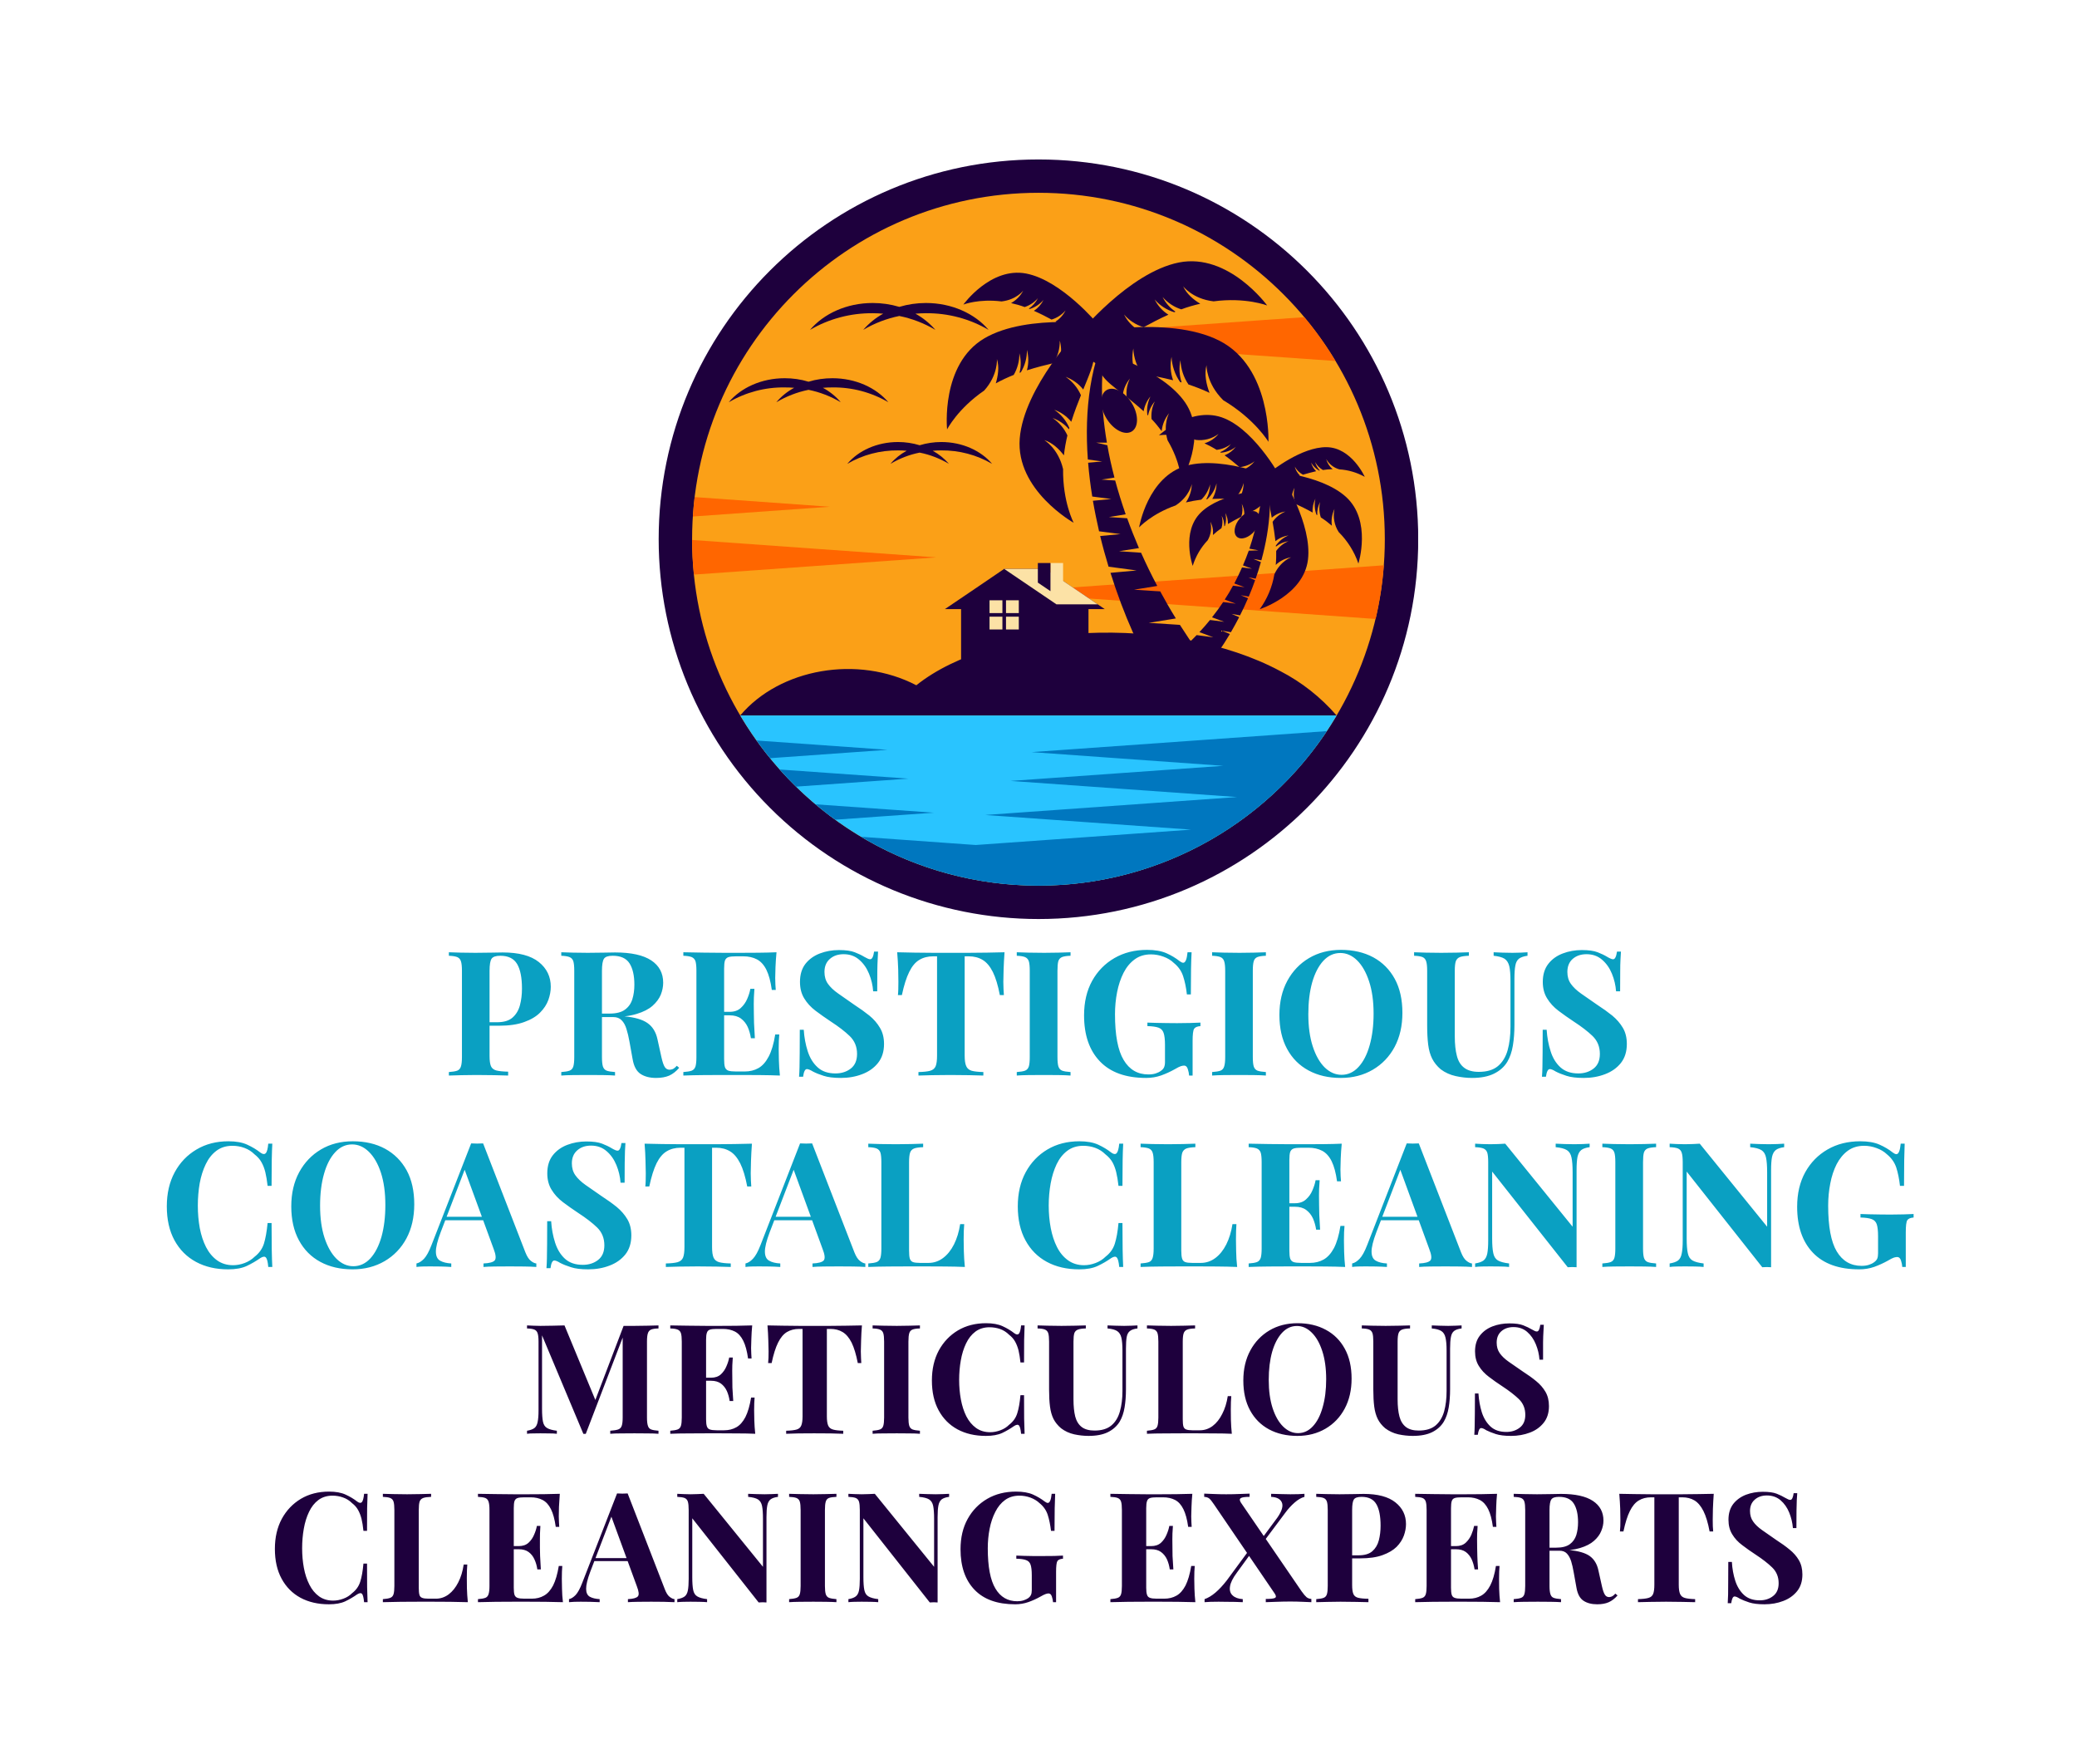 <svg xmlns="http://www.w3.org/2000/svg" version="1.1" xmlns:xlink="http://www.w3.org/1999/xlink" xmlns:svgjs="http://svgjs.dev/svgjs" viewBox="0 0 22.562 19.156"><g transform="matrix(1,0,0,1,1.731,10.317)"><g><path d=" M 3.145 0.026 Q 3.192 0.028 3.272 0.03 Q 3.353 0.032 3.432 0.032 Q 3.523 0.032 3.608 0.03 Q 3.693 0.028 3.729 0.028 Q 3.992 0.028 4.122 0.132 Q 4.252 0.236 4.252 0.401 Q 4.252 0.469 4.226 0.543 Q 4.199 0.618 4.136 0.681 Q 4.073 0.745 3.963 0.784 Q 3.854 0.824 3.687 0.824 L 3.494 0.824 L 3.494 0.786 L 3.668 0.786 Q 3.78 0.786 3.837 0.735 Q 3.895 0.684 3.917 0.601 Q 3.939 0.518 3.939 0.421 Q 3.939 0.242 3.886 0.153 Q 3.833 0.064 3.704 0.064 Q 3.631 0.064 3.609 0.096 Q 3.587 0.129 3.587 0.227 L 3.587 1.153 Q 3.587 1.227 3.602 1.263 Q 3.617 1.298 3.661 1.31 Q 3.704 1.321 3.789 1.323 L 3.789 1.365 Q 3.731 1.363 3.638 1.361 Q 3.545 1.359 3.443 1.359 Q 3.362 1.359 3.285 1.361 Q 3.207 1.363 3.145 1.365 L 3.145 1.327 Q 3.205 1.323 3.236 1.312 Q 3.266 1.3 3.276 1.266 Q 3.287 1.232 3.287 1.164 L 3.287 0.227 Q 3.287 0.157 3.276 0.124 Q 3.266 0.091 3.235 0.078 Q 3.203 0.066 3.145 0.064 L 3.145 0.026 Z M 4.366 0.026 Q 4.413 0.028 4.493 0.03 Q 4.574 0.032 4.653 0.032 Q 4.744 0.032 4.829 0.03 Q 4.914 0.028 4.95 0.028 Q 5.212 0.028 5.343 0.114 Q 5.473 0.2 5.473 0.357 Q 5.473 0.421 5.447 0.487 Q 5.42 0.552 5.357 0.608 Q 5.294 0.663 5.184 0.696 Q 5.074 0.73 4.908 0.73 L 4.727 0.73 L 4.727 0.692 L 4.889 0.692 Q 5.001 0.692 5.058 0.649 Q 5.116 0.607 5.138 0.536 Q 5.16 0.465 5.16 0.378 Q 5.16 0.229 5.107 0.146 Q 5.054 0.064 4.925 0.064 Q 4.851 0.064 4.83 0.096 Q 4.808 0.129 4.808 0.227 L 4.808 1.164 Q 4.808 1.232 4.818 1.266 Q 4.829 1.3 4.859 1.312 Q 4.889 1.323 4.95 1.327 L 4.95 1.365 Q 4.899 1.361 4.821 1.36 Q 4.744 1.359 4.664 1.359 Q 4.574 1.359 4.493 1.36 Q 4.413 1.361 4.366 1.365 L 4.366 1.327 Q 4.426 1.323 4.456 1.312 Q 4.487 1.3 4.497 1.266 Q 4.507 1.232 4.507 1.164 L 4.507 0.227 Q 4.507 0.157 4.497 0.124 Q 4.487 0.091 4.455 0.078 Q 4.424 0.066 4.366 0.064 L 4.366 0.026 Z M 4.723 0.697 Q 4.804 0.699 4.864 0.705 Q 4.923 0.711 4.969 0.715 Q 5.014 0.72 5.05 0.722 Q 5.222 0.737 5.304 0.796 Q 5.386 0.854 5.411 0.971 L 5.454 1.166 Q 5.471 1.242 5.49 1.272 Q 5.509 1.302 5.545 1.302 Q 5.57 1.3 5.586 1.29 Q 5.602 1.28 5.621 1.259 L 5.647 1.281 Q 5.596 1.34 5.538 1.366 Q 5.479 1.391 5.396 1.391 Q 5.294 1.391 5.228 1.348 Q 5.161 1.304 5.141 1.187 L 5.107 0.998 Q 5.093 0.919 5.074 0.859 Q 5.056 0.799 5.022 0.765 Q 4.989 0.73 4.931 0.73 L 4.727 0.73 L 4.723 0.697 Z M 6.704 0.026 Q 6.696 0.11 6.693 0.187 Q 6.69 0.265 6.69 0.306 Q 6.69 0.344 6.692 0.378 Q 6.694 0.412 6.696 0.435 L 6.653 0.435 Q 6.634 0.297 6.594 0.216 Q 6.554 0.136 6.491 0.103 Q 6.428 0.07 6.343 0.07 L 6.265 0.07 Q 6.208 0.07 6.181 0.079 Q 6.154 0.089 6.144 0.116 Q 6.135 0.144 6.135 0.204 L 6.135 1.187 Q 6.135 1.246 6.144 1.274 Q 6.154 1.302 6.181 1.312 Q 6.208 1.321 6.265 1.321 L 6.358 1.321 Q 6.443 1.321 6.508 1.284 Q 6.573 1.247 6.619 1.159 Q 6.666 1.07 6.69 0.919 L 6.734 0.919 Q 6.728 0.979 6.728 1.077 Q 6.728 1.121 6.73 1.2 Q 6.732 1.28 6.741 1.365 Q 6.645 1.361 6.524 1.36 Q 6.403 1.359 6.309 1.359 Q 6.244 1.359 6.138 1.359 Q 6.033 1.359 5.914 1.36 Q 5.794 1.361 5.692 1.365 L 5.692 1.327 Q 5.753 1.323 5.783 1.312 Q 5.813 1.3 5.824 1.266 Q 5.834 1.232 5.834 1.164 L 5.834 0.227 Q 5.834 0.157 5.824 0.124 Q 5.813 0.091 5.782 0.078 Q 5.751 0.066 5.692 0.064 L 5.692 0.026 Q 5.794 0.028 5.914 0.03 Q 6.033 0.032 6.138 0.032 Q 6.244 0.032 6.309 0.032 Q 6.395 0.032 6.506 0.031 Q 6.617 0.03 6.704 0.026 Z M 6.409 0.673 Q 6.409 0.673 6.409 0.692 Q 6.409 0.711 6.409 0.711 L 6.078 0.711 Q 6.078 0.711 6.078 0.692 Q 6.078 0.673 6.078 0.673 L 6.409 0.673 Z M 6.464 0.423 Q 6.456 0.531 6.457 0.588 Q 6.458 0.644 6.458 0.692 Q 6.458 0.739 6.46 0.796 Q 6.462 0.852 6.469 0.96 L 6.426 0.96 Q 6.416 0.894 6.391 0.837 Q 6.365 0.781 6.318 0.746 Q 6.271 0.711 6.195 0.711 L 6.195 0.673 Q 6.271 0.673 6.316 0.631 Q 6.361 0.59 6.386 0.532 Q 6.411 0.474 6.42 0.423 L 6.464 0.423 Z M 7.382 0.002 Q 7.494 0.002 7.554 0.026 Q 7.614 0.049 7.658 0.076 Q 7.681 0.089 7.695 0.095 Q 7.709 0.102 7.722 0.102 Q 7.752 0.102 7.764 0.019 L 7.807 0.019 Q 7.805 0.055 7.803 0.105 Q 7.8 0.155 7.799 0.236 Q 7.798 0.318 7.798 0.45 L 7.754 0.45 Q 7.747 0.352 7.709 0.259 Q 7.671 0.166 7.602 0.107 Q 7.533 0.047 7.433 0.047 Q 7.342 0.047 7.284 0.098 Q 7.225 0.149 7.225 0.24 Q 7.225 0.316 7.263 0.369 Q 7.301 0.423 7.374 0.474 Q 7.446 0.525 7.55 0.597 Q 7.641 0.656 7.713 0.714 Q 7.785 0.773 7.828 0.847 Q 7.872 0.92 7.872 1.022 Q 7.872 1.147 7.806 1.229 Q 7.741 1.31 7.635 1.35 Q 7.529 1.391 7.403 1.391 Q 7.286 1.391 7.216 1.368 Q 7.146 1.346 7.099 1.321 Q 7.057 1.295 7.034 1.295 Q 7.004 1.295 6.993 1.378 L 6.949 1.378 Q 6.953 1.332 6.954 1.272 Q 6.955 1.211 6.956 1.114 Q 6.957 1.017 6.957 0.868 L 7 0.868 Q 7.008 0.992 7.043 1.101 Q 7.078 1.21 7.151 1.276 Q 7.223 1.342 7.344 1.342 Q 7.443 1.342 7.511 1.289 Q 7.579 1.236 7.579 1.13 Q 7.579 1.013 7.499 0.936 Q 7.42 0.86 7.295 0.779 Q 7.206 0.72 7.129 0.662 Q 7.051 0.603 7.005 0.527 Q 6.959 0.452 6.959 0.348 Q 6.959 0.229 7.018 0.152 Q 7.078 0.076 7.175 0.039 Q 7.272 0.002 7.382 0.002 Z M 9.181 0.026 Q 9.174 0.123 9.171 0.212 Q 9.168 0.301 9.168 0.348 Q 9.168 0.389 9.17 0.427 Q 9.172 0.465 9.174 0.491 L 9.13 0.491 Q 9.1 0.333 9.054 0.24 Q 9.007 0.147 8.943 0.109 Q 8.879 0.07 8.792 0.07 L 8.748 0.07 L 8.748 1.149 Q 8.748 1.225 8.765 1.263 Q 8.781 1.3 8.824 1.313 Q 8.868 1.325 8.951 1.327 L 8.951 1.365 Q 8.892 1.363 8.795 1.361 Q 8.697 1.359 8.592 1.359 Q 8.488 1.359 8.395 1.361 Q 8.302 1.363 8.246 1.365 L 8.246 1.327 Q 8.331 1.325 8.374 1.313 Q 8.418 1.3 8.433 1.263 Q 8.448 1.225 8.448 1.149 L 8.448 0.07 L 8.406 0.07 Q 8.319 0.07 8.255 0.109 Q 8.191 0.147 8.146 0.239 Q 8.1 0.331 8.066 0.491 L 8.023 0.491 Q 8.026 0.465 8.027 0.427 Q 8.028 0.389 8.028 0.348 Q 8.028 0.301 8.026 0.212 Q 8.023 0.123 8.015 0.026 Q 8.102 0.028 8.205 0.03 Q 8.308 0.032 8.412 0.032 Q 8.516 0.032 8.599 0.032 Q 8.684 0.032 8.787 0.032 Q 8.89 0.032 8.994 0.03 Q 9.098 0.028 9.181 0.026 Z M 9.898 0.026 L 9.898 0.064 Q 9.837 0.066 9.806 0.078 Q 9.775 0.091 9.765 0.124 Q 9.756 0.157 9.756 0.227 L 9.756 1.164 Q 9.756 1.232 9.766 1.266 Q 9.777 1.3 9.807 1.312 Q 9.837 1.323 9.898 1.327 L 9.898 1.365 Q 9.846 1.361 9.769 1.36 Q 9.692 1.359 9.612 1.359 Q 9.52 1.359 9.441 1.36 Q 9.363 1.361 9.314 1.365 L 9.314 1.327 Q 9.374 1.323 9.404 1.312 Q 9.434 1.3 9.445 1.266 Q 9.455 1.232 9.455 1.164 L 9.455 0.227 Q 9.455 0.157 9.445 0.124 Q 9.434 0.091 9.403 0.078 Q 9.372 0.066 9.314 0.064 L 9.314 0.026 Q 9.363 0.028 9.441 0.03 Q 9.52 0.032 9.612 0.032 Q 9.692 0.032 9.769 0.03 Q 9.846 0.028 9.898 0.026 Z M 10.729 0 Q 10.857 0 10.939 0.036 Q 11.02 0.072 11.084 0.123 Q 11.107 0.14 11.122 0.14 Q 11.158 0.14 11.169 0.026 L 11.213 0.026 Q 11.209 0.1 11.207 0.205 Q 11.205 0.31 11.205 0.484 L 11.162 0.484 Q 11.149 0.37 11.121 0.286 Q 11.094 0.202 11.02 0.142 Q 10.975 0.098 10.908 0.074 Q 10.84 0.049 10.772 0.049 Q 10.668 0.049 10.595 0.103 Q 10.521 0.157 10.474 0.249 Q 10.427 0.342 10.404 0.458 Q 10.381 0.575 10.381 0.699 Q 10.381 1.04 10.475 1.196 Q 10.568 1.353 10.744 1.353 Q 10.789 1.353 10.823 1.342 Q 10.857 1.331 10.878 1.315 Q 10.905 1.297 10.914 1.275 Q 10.924 1.253 10.924 1.217 L 10.924 1.032 Q 10.924 0.945 10.909 0.902 Q 10.895 0.86 10.854 0.845 Q 10.812 0.83 10.733 0.828 L 10.733 0.79 Q 10.772 0.792 10.828 0.793 Q 10.884 0.794 10.944 0.795 Q 11.005 0.796 11.056 0.796 Q 11.135 0.796 11.201 0.794 Q 11.268 0.792 11.309 0.79 L 11.309 0.828 Q 11.256 0.832 11.24 0.858 Q 11.224 0.885 11.224 0.99 L 11.224 1.365 L 11.186 1.365 Q 11.184 1.332 11.172 1.295 Q 11.16 1.257 11.132 1.257 Q 11.118 1.257 11.097 1.263 Q 11.075 1.27 11.029 1.297 Q 10.96 1.336 10.882 1.364 Q 10.805 1.391 10.72 1.391 Q 10.389 1.391 10.217 1.211 Q 10.045 1.032 10.045 0.711 Q 10.045 0.495 10.133 0.336 Q 10.221 0.178 10.375 0.089 Q 10.529 0 10.729 0 Z M 12.02 0.026 L 12.02 0.064 Q 11.959 0.066 11.928 0.078 Q 11.897 0.091 11.888 0.124 Q 11.878 0.157 11.878 0.227 L 11.878 1.164 Q 11.878 1.232 11.888 1.266 Q 11.899 1.3 11.929 1.312 Q 11.959 1.323 12.02 1.327 L 12.02 1.365 Q 11.969 1.361 11.891 1.36 Q 11.814 1.359 11.734 1.359 Q 11.642 1.359 11.563 1.36 Q 11.485 1.361 11.436 1.365 L 11.436 1.327 Q 11.496 1.323 11.527 1.312 Q 11.557 1.3 11.567 1.266 Q 11.578 1.232 11.578 1.164 L 11.578 0.227 Q 11.578 0.157 11.567 0.124 Q 11.557 0.091 11.526 0.078 Q 11.494 0.066 11.436 0.064 L 11.436 0.026 Q 11.485 0.028 11.563 0.03 Q 11.642 0.032 11.734 0.032 Q 11.814 0.032 11.891 0.03 Q 11.969 0.028 12.02 0.026 Z M 12.836 0 Q 13.036 0 13.187 0.081 Q 13.337 0.163 13.42 0.315 Q 13.503 0.467 13.503 0.684 Q 13.503 0.896 13.418 1.055 Q 13.333 1.213 13.181 1.302 Q 13.029 1.391 12.834 1.391 Q 12.634 1.391 12.484 1.31 Q 12.333 1.229 12.25 1.075 Q 12.167 0.922 12.167 0.707 Q 12.167 0.495 12.253 0.336 Q 12.339 0.178 12.489 0.089 Q 12.64 0 12.836 0 Z M 12.829 0.034 Q 12.723 0.034 12.644 0.119 Q 12.566 0.204 12.523 0.353 Q 12.481 0.503 12.481 0.699 Q 12.481 0.9 12.529 1.048 Q 12.577 1.196 12.659 1.277 Q 12.742 1.357 12.842 1.357 Q 12.948 1.357 13.026 1.272 Q 13.105 1.187 13.147 1.037 Q 13.19 0.886 13.19 0.692 Q 13.19 0.49 13.141 0.342 Q 13.093 0.195 13.011 0.114 Q 12.929 0.034 12.829 0.034 Z M 14.862 0.026 L 14.862 0.064 Q 14.802 0.072 14.77 0.095 Q 14.739 0.119 14.73 0.17 Q 14.72 0.221 14.72 0.314 L 14.72 0.815 Q 14.72 0.937 14.703 1.04 Q 14.686 1.142 14.643 1.215 Q 14.594 1.297 14.499 1.344 Q 14.405 1.391 14.259 1.391 Q 14.172 1.391 14.082 1.371 Q 13.991 1.351 13.919 1.297 Q 13.859 1.246 13.826 1.181 Q 13.794 1.117 13.783 1.029 Q 13.772 0.941 13.772 0.82 L 13.772 0.227 Q 13.772 0.157 13.761 0.124 Q 13.751 0.091 13.721 0.078 Q 13.69 0.066 13.63 0.064 L 13.63 0.026 Q 13.677 0.028 13.757 0.03 Q 13.838 0.032 13.925 0.032 Q 14.012 0.032 14.092 0.03 Q 14.172 0.028 14.225 0.026 L 14.225 0.064 Q 14.161 0.066 14.128 0.078 Q 14.095 0.091 14.083 0.124 Q 14.072 0.157 14.072 0.227 L 14.072 0.939 Q 14.072 1.066 14.095 1.152 Q 14.117 1.238 14.175 1.281 Q 14.233 1.325 14.333 1.325 Q 14.465 1.325 14.54 1.263 Q 14.615 1.2 14.646 1.09 Q 14.677 0.979 14.677 0.835 L 14.677 0.336 Q 14.677 0.232 14.664 0.177 Q 14.65 0.121 14.612 0.096 Q 14.573 0.072 14.494 0.064 L 14.494 0.026 Q 14.53 0.028 14.588 0.03 Q 14.647 0.032 14.698 0.032 Q 14.743 0.032 14.788 0.03 Q 14.832 0.028 14.862 0.026 Z M 15.452 0.002 Q 15.563 0.002 15.624 0.026 Q 15.684 0.049 15.728 0.076 Q 15.75 0.089 15.765 0.095 Q 15.779 0.102 15.792 0.102 Q 15.822 0.102 15.834 0.019 L 15.877 0.019 Q 15.875 0.055 15.872 0.105 Q 15.869 0.155 15.869 0.236 Q 15.868 0.318 15.868 0.45 L 15.824 0.45 Q 15.817 0.352 15.779 0.259 Q 15.741 0.166 15.672 0.107 Q 15.603 0.047 15.503 0.047 Q 15.412 0.047 15.353 0.098 Q 15.295 0.149 15.295 0.24 Q 15.295 0.316 15.333 0.369 Q 15.371 0.423 15.443 0.474 Q 15.516 0.525 15.62 0.597 Q 15.711 0.656 15.783 0.714 Q 15.854 0.773 15.898 0.847 Q 15.941 0.92 15.941 1.022 Q 15.941 1.147 15.876 1.229 Q 15.811 1.31 15.705 1.35 Q 15.599 1.391 15.473 1.391 Q 15.355 1.391 15.285 1.368 Q 15.216 1.346 15.168 1.321 Q 15.127 1.295 15.104 1.295 Q 15.074 1.295 15.062 1.378 L 15.019 1.378 Q 15.023 1.332 15.024 1.272 Q 15.025 1.211 15.026 1.114 Q 15.027 1.017 15.027 0.868 L 15.07 0.868 Q 15.078 0.992 15.113 1.101 Q 15.147 1.21 15.22 1.276 Q 15.293 1.342 15.414 1.342 Q 15.512 1.342 15.58 1.289 Q 15.648 1.236 15.648 1.13 Q 15.648 1.013 15.569 0.936 Q 15.49 0.86 15.365 0.779 Q 15.276 0.72 15.199 0.662 Q 15.121 0.603 15.075 0.527 Q 15.028 0.452 15.028 0.348 Q 15.028 0.229 15.088 0.152 Q 15.147 0.076 15.245 0.039 Q 15.342 0.002 15.452 0.002 Z M 0.75 2.079 Q 0.875 2.079 0.955 2.116 Q 1.036 2.153 1.098 2.202 Q 1.136 2.23 1.156 2.208 Q 1.176 2.187 1.183 2.105 L 1.227 2.105 Q 1.223 2.179 1.221 2.284 Q 1.219 2.389 1.219 2.563 L 1.176 2.563 Q 1.166 2.476 1.151 2.414 Q 1.136 2.353 1.109 2.306 Q 1.083 2.259 1.034 2.221 Q 0.987 2.174 0.924 2.151 Q 0.862 2.128 0.794 2.128 Q 0.692 2.128 0.62 2.182 Q 0.548 2.236 0.504 2.328 Q 0.459 2.421 0.438 2.537 Q 0.418 2.654 0.418 2.778 Q 0.418 2.905 0.439 3.021 Q 0.461 3.137 0.507 3.228 Q 0.554 3.319 0.627 3.372 Q 0.701 3.425 0.801 3.425 Q 0.864 3.425 0.927 3.401 Q 0.99 3.377 1.036 3.332 Q 1.109 3.275 1.136 3.191 Q 1.162 3.107 1.176 2.967 L 1.219 2.967 Q 1.219 3.147 1.221 3.257 Q 1.223 3.368 1.227 3.444 L 1.183 3.444 Q 1.176 3.362 1.158 3.342 Q 1.14 3.321 1.098 3.347 Q 1.028 3.396 0.95 3.433 Q 0.871 3.47 0.748 3.47 Q 0.548 3.47 0.398 3.389 Q 0.248 3.308 0.164 3.154 Q 0.081 3.001 0.081 2.786 Q 0.081 2.574 0.167 2.415 Q 0.253 2.257 0.404 2.168 Q 0.554 2.079 0.75 2.079 Z M 2.102 2.079 Q 2.302 2.079 2.452 2.16 Q 2.602 2.242 2.686 2.394 Q 2.769 2.546 2.769 2.763 Q 2.769 2.975 2.684 3.134 Q 2.599 3.292 2.447 3.381 Q 2.294 3.47 2.1 3.47 Q 1.899 3.47 1.749 3.389 Q 1.599 3.308 1.516 3.154 Q 1.433 3.001 1.433 2.786 Q 1.433 2.574 1.519 2.415 Q 1.605 2.257 1.755 2.168 Q 1.905 2.079 2.102 2.079 Z M 2.094 2.113 Q 1.988 2.113 1.91 2.198 Q 1.831 2.283 1.789 2.432 Q 1.746 2.582 1.746 2.778 Q 1.746 2.979 1.794 3.127 Q 1.843 3.275 1.925 3.356 Q 2.007 3.436 2.107 3.436 Q 2.213 3.436 2.292 3.351 Q 2.37 3.266 2.413 3.116 Q 2.455 2.965 2.455 2.771 Q 2.455 2.569 2.407 2.421 Q 2.359 2.274 2.276 2.193 Q 2.194 2.113 2.094 2.113 Z M 3.517 2.102 L 3.976 3.285 Q 4.003 3.353 4.036 3.378 Q 4.069 3.404 4.095 3.406 L 4.095 3.444 Q 4.039 3.44 3.962 3.439 Q 3.886 3.438 3.808 3.438 Q 3.721 3.438 3.644 3.439 Q 3.566 3.44 3.521 3.444 L 3.521 3.406 Q 3.617 3.402 3.643 3.373 Q 3.668 3.343 3.631 3.247 L 3.309 2.368 L 3.343 2.319 L 3.056 3.067 Q 3.003 3.207 3.004 3.279 Q 3.005 3.351 3.05 3.376 Q 3.096 3.402 3.171 3.406 L 3.171 3.444 Q 3.109 3.44 3.052 3.439 Q 2.995 3.438 2.937 3.438 Q 2.895 3.438 2.858 3.439 Q 2.822 3.44 2.793 3.444 L 2.793 3.406 Q 2.833 3.398 2.875 3.355 Q 2.916 3.311 2.956 3.207 L 3.387 2.102 Q 3.417 2.104 3.452 2.104 Q 3.487 2.104 3.517 2.102 Z M 3.649 2.899 L 3.649 2.937 L 3.086 2.937 L 3.105 2.899 L 3.649 2.899 Z M 4.638 2.081 Q 4.749 2.081 4.81 2.105 Q 4.87 2.128 4.914 2.155 Q 4.936 2.168 4.951 2.174 Q 4.965 2.181 4.978 2.181 Q 5.008 2.181 5.02 2.098 L 5.063 2.098 Q 5.061 2.134 5.058 2.184 Q 5.056 2.234 5.055 2.315 Q 5.054 2.397 5.054 2.529 L 5.01 2.529 Q 5.003 2.431 4.965 2.338 Q 4.927 2.245 4.858 2.186 Q 4.789 2.126 4.689 2.126 Q 4.598 2.126 4.54 2.177 Q 4.481 2.228 4.481 2.319 Q 4.481 2.395 4.519 2.448 Q 4.557 2.502 4.629 2.553 Q 4.702 2.604 4.806 2.676 Q 4.897 2.735 4.969 2.793 Q 5.04 2.852 5.084 2.926 Q 5.127 2.999 5.127 3.101 Q 5.127 3.226 5.062 3.308 Q 4.997 3.389 4.891 3.429 Q 4.785 3.47 4.659 3.47 Q 4.541 3.47 4.472 3.447 Q 4.402 3.425 4.354 3.4 Q 4.313 3.374 4.29 3.374 Q 4.26 3.374 4.249 3.457 L 4.205 3.457 Q 4.209 3.411 4.21 3.351 Q 4.211 3.29 4.212 3.193 Q 4.213 3.096 4.213 2.947 L 4.256 2.947 Q 4.264 3.071 4.299 3.18 Q 4.334 3.289 4.406 3.355 Q 4.479 3.421 4.6 3.421 Q 4.698 3.421 4.766 3.368 Q 4.834 3.315 4.834 3.209 Q 4.834 3.092 4.755 3.015 Q 4.676 2.939 4.551 2.858 Q 4.462 2.799 4.385 2.741 Q 4.307 2.682 4.261 2.606 Q 4.214 2.531 4.214 2.427 Q 4.214 2.308 4.274 2.231 Q 4.334 2.155 4.431 2.118 Q 4.528 2.081 4.638 2.081 Z M 6.437 2.105 Q 6.43 2.202 6.427 2.291 Q 6.424 2.38 6.424 2.427 Q 6.424 2.468 6.426 2.506 Q 6.428 2.544 6.43 2.57 L 6.386 2.57 Q 6.356 2.412 6.31 2.319 Q 6.263 2.226 6.199 2.188 Q 6.135 2.149 6.048 2.149 L 6.004 2.149 L 6.004 3.228 Q 6.004 3.304 6.02 3.342 Q 6.036 3.379 6.08 3.392 Q 6.123 3.404 6.207 3.406 L 6.207 3.444 Q 6.148 3.442 6.051 3.44 Q 5.953 3.438 5.847 3.438 Q 5.743 3.438 5.651 3.44 Q 5.558 3.442 5.502 3.444 L 5.502 3.406 Q 5.587 3.404 5.63 3.392 Q 5.674 3.379 5.689 3.342 Q 5.704 3.304 5.704 3.228 L 5.704 2.149 L 5.662 2.149 Q 5.575 2.149 5.511 2.188 Q 5.447 2.226 5.401 2.318 Q 5.356 2.41 5.322 2.57 L 5.279 2.57 Q 5.282 2.544 5.283 2.506 Q 5.284 2.468 5.284 2.427 Q 5.284 2.38 5.281 2.291 Q 5.279 2.202 5.271 2.105 Q 5.358 2.107 5.461 2.109 Q 5.564 2.111 5.668 2.111 Q 5.772 2.111 5.855 2.111 Q 5.94 2.111 6.043 2.111 Q 6.146 2.111 6.25 2.109 Q 6.354 2.107 6.437 2.105 Z M 7.091 2.102 L 7.55 3.285 Q 7.577 3.353 7.61 3.378 Q 7.643 3.404 7.669 3.406 L 7.669 3.444 Q 7.613 3.44 7.536 3.439 Q 7.459 3.438 7.382 3.438 Q 7.295 3.438 7.218 3.439 Q 7.14 3.44 7.095 3.444 L 7.095 3.406 Q 7.191 3.402 7.217 3.373 Q 7.242 3.343 7.204 3.247 L 6.883 2.368 L 6.917 2.319 L 6.63 3.067 Q 6.577 3.207 6.578 3.279 Q 6.579 3.351 6.624 3.376 Q 6.669 3.402 6.745 3.406 L 6.745 3.444 Q 6.683 3.44 6.626 3.439 Q 6.569 3.438 6.511 3.438 Q 6.469 3.438 6.432 3.439 Q 6.395 3.44 6.367 3.444 L 6.367 3.406 Q 6.407 3.398 6.448 3.355 Q 6.49 3.311 6.53 3.207 L 6.96 2.102 Q 6.991 2.104 7.026 2.104 Q 7.061 2.104 7.091 2.102 Z M 7.223 2.899 L 7.223 2.937 L 6.66 2.937 L 6.679 2.899 L 7.223 2.899 Z M 8.297 2.105 L 8.297 2.143 Q 8.232 2.145 8.199 2.157 Q 8.166 2.17 8.155 2.203 Q 8.144 2.236 8.144 2.306 L 8.144 3.266 Q 8.144 3.325 8.152 3.353 Q 8.161 3.381 8.186 3.391 Q 8.212 3.4 8.263 3.4 L 8.355 3.4 Q 8.442 3.4 8.513 3.347 Q 8.584 3.294 8.632 3.199 Q 8.68 3.103 8.699 2.979 L 8.743 2.979 Q 8.737 3.043 8.737 3.145 Q 8.737 3.188 8.739 3.272 Q 8.741 3.355 8.75 3.444 Q 8.654 3.44 8.533 3.439 Q 8.412 3.438 8.317 3.438 Q 8.253 3.438 8.147 3.438 Q 8.042 3.438 7.922 3.439 Q 7.803 3.44 7.701 3.444 L 7.701 3.406 Q 7.762 3.402 7.792 3.391 Q 7.822 3.379 7.833 3.345 Q 7.843 3.311 7.843 3.243 L 7.843 2.306 Q 7.843 2.236 7.833 2.203 Q 7.822 2.17 7.791 2.157 Q 7.76 2.145 7.701 2.143 L 7.701 2.105 Q 7.749 2.107 7.829 2.109 Q 7.909 2.111 8 2.111 Q 8.083 2.111 8.163 2.109 Q 8.244 2.107 8.297 2.105 Z M 9.994 2.079 Q 10.118 2.079 10.199 2.116 Q 10.279 2.153 10.341 2.202 Q 10.379 2.23 10.399 2.208 Q 10.419 2.187 10.427 2.105 L 10.47 2.105 Q 10.466 2.179 10.464 2.284 Q 10.462 2.389 10.462 2.563 L 10.419 2.563 Q 10.409 2.476 10.394 2.414 Q 10.379 2.353 10.353 2.306 Q 10.326 2.259 10.277 2.221 Q 10.23 2.174 10.168 2.151 Q 10.105 2.128 10.037 2.128 Q 9.935 2.128 9.863 2.182 Q 9.791 2.236 9.747 2.328 Q 9.703 2.421 9.682 2.537 Q 9.661 2.654 9.661 2.778 Q 9.661 2.905 9.683 3.021 Q 9.705 3.137 9.751 3.228 Q 9.797 3.319 9.871 3.372 Q 9.945 3.425 10.045 3.425 Q 10.107 3.425 10.17 3.401 Q 10.234 3.377 10.279 3.332 Q 10.353 3.275 10.379 3.191 Q 10.406 3.107 10.419 2.967 L 10.462 2.967 Q 10.462 3.147 10.464 3.257 Q 10.466 3.368 10.47 3.444 L 10.427 3.444 Q 10.419 3.362 10.401 3.342 Q 10.383 3.321 10.341 3.347 Q 10.272 3.396 10.193 3.433 Q 10.115 3.47 9.992 3.47 Q 9.791 3.47 9.641 3.389 Q 9.491 3.308 9.408 3.154 Q 9.325 3.001 9.325 2.786 Q 9.325 2.574 9.411 2.415 Q 9.497 2.257 9.647 2.168 Q 9.797 2.079 9.994 2.079 Z M 11.254 2.105 L 11.254 2.143 Q 11.19 2.145 11.157 2.157 Q 11.124 2.17 11.112 2.203 Q 11.101 2.236 11.101 2.306 L 11.101 3.266 Q 11.101 3.325 11.11 3.353 Q 11.118 3.381 11.144 3.391 Q 11.169 3.4 11.22 3.4 L 11.313 3.4 Q 11.4 3.4 11.471 3.347 Q 11.542 3.294 11.59 3.199 Q 11.638 3.103 11.657 2.979 L 11.7 2.979 Q 11.695 3.043 11.695 3.145 Q 11.695 3.188 11.697 3.272 Q 11.698 3.355 11.708 3.444 Q 11.611 3.44 11.49 3.439 Q 11.37 3.438 11.275 3.438 Q 11.211 3.438 11.105 3.438 Q 10.999 3.438 10.88 3.439 Q 10.761 3.44 10.659 3.444 L 10.659 3.406 Q 10.719 3.402 10.75 3.391 Q 10.78 3.379 10.79 3.345 Q 10.801 3.311 10.801 3.243 L 10.801 2.306 Q 10.801 2.236 10.79 2.203 Q 10.78 2.17 10.749 2.157 Q 10.717 2.145 10.659 2.143 L 10.659 2.105 Q 10.706 2.107 10.786 2.109 Q 10.867 2.111 10.958 2.111 Q 11.041 2.111 11.121 2.109 Q 11.201 2.107 11.254 2.105 Z M 12.844 2.105 Q 12.836 2.189 12.833 2.266 Q 12.83 2.344 12.83 2.385 Q 12.83 2.423 12.832 2.457 Q 12.834 2.491 12.836 2.514 L 12.793 2.514 Q 12.774 2.376 12.734 2.295 Q 12.694 2.215 12.631 2.182 Q 12.568 2.149 12.483 2.149 L 12.405 2.149 Q 12.348 2.149 12.321 2.158 Q 12.294 2.168 12.284 2.195 Q 12.275 2.223 12.275 2.283 L 12.275 3.266 Q 12.275 3.325 12.284 3.353 Q 12.294 3.381 12.321 3.391 Q 12.348 3.4 12.405 3.4 L 12.498 3.4 Q 12.583 3.4 12.648 3.363 Q 12.713 3.326 12.76 3.238 Q 12.806 3.149 12.83 2.998 L 12.874 2.998 Q 12.868 3.058 12.868 3.156 Q 12.868 3.2 12.87 3.279 Q 12.872 3.359 12.881 3.444 Q 12.785 3.44 12.664 3.439 Q 12.543 3.438 12.449 3.438 Q 12.384 3.438 12.279 3.438 Q 12.173 3.438 12.054 3.439 Q 11.935 3.44 11.833 3.444 L 11.833 3.406 Q 11.893 3.402 11.923 3.391 Q 11.953 3.379 11.964 3.345 Q 11.974 3.311 11.974 3.243 L 11.974 2.306 Q 11.974 2.236 11.964 2.203 Q 11.953 2.17 11.922 2.157 Q 11.891 2.145 11.833 2.143 L 11.833 2.105 Q 11.935 2.107 12.054 2.109 Q 12.173 2.111 12.279 2.111 Q 12.384 2.111 12.449 2.111 Q 12.536 2.111 12.646 2.11 Q 12.757 2.109 12.844 2.105 Z M 12.549 2.752 Q 12.549 2.752 12.549 2.771 Q 12.549 2.79 12.549 2.79 L 12.218 2.79 Q 12.218 2.79 12.218 2.771 Q 12.218 2.752 12.218 2.752 L 12.549 2.752 Z M 12.604 2.502 Q 12.596 2.61 12.597 2.667 Q 12.598 2.723 12.598 2.771 Q 12.598 2.818 12.6 2.875 Q 12.602 2.931 12.609 3.039 L 12.566 3.039 Q 12.556 2.973 12.531 2.916 Q 12.505 2.86 12.458 2.825 Q 12.411 2.79 12.335 2.79 L 12.335 2.752 Q 12.411 2.752 12.456 2.71 Q 12.502 2.669 12.526 2.611 Q 12.551 2.553 12.56 2.502 L 12.604 2.502 Z M 13.681 2.102 L 14.14 3.285 Q 14.167 3.353 14.2 3.378 Q 14.233 3.404 14.259 3.406 L 14.259 3.444 Q 14.203 3.44 14.126 3.439 Q 14.049 3.438 13.972 3.438 Q 13.885 3.438 13.808 3.439 Q 13.73 3.44 13.685 3.444 L 13.685 3.406 Q 13.781 3.402 13.807 3.373 Q 13.832 3.343 13.794 3.247 L 13.473 2.368 L 13.507 2.319 L 13.22 3.067 Q 13.167 3.207 13.168 3.279 Q 13.169 3.351 13.214 3.376 Q 13.259 3.402 13.335 3.406 L 13.335 3.444 Q 13.273 3.44 13.216 3.439 Q 13.159 3.438 13.101 3.438 Q 13.059 3.438 13.022 3.439 Q 12.985 3.44 12.957 3.444 L 12.957 3.406 Q 12.997 3.398 13.038 3.355 Q 13.08 3.311 13.12 3.207 L 13.55 2.102 Q 13.581 2.104 13.616 2.104 Q 13.651 2.104 13.681 2.102 Z M 13.813 2.899 L 13.813 2.937 L 13.25 2.937 L 13.269 2.899 L 13.813 2.899 Z M 15.537 2.105 L 15.537 2.143 Q 15.476 2.151 15.446 2.174 Q 15.416 2.198 15.405 2.249 Q 15.395 2.3 15.395 2.393 L 15.395 3.447 Q 15.372 3.445 15.349 3.445 Q 15.325 3.445 15.299 3.447 L 14.478 2.408 L 14.478 3.134 Q 14.478 3.238 14.49 3.293 Q 14.501 3.349 14.54 3.373 Q 14.579 3.396 14.662 3.406 L 14.662 3.444 Q 14.626 3.44 14.567 3.439 Q 14.509 3.438 14.458 3.438 Q 14.414 3.438 14.369 3.439 Q 14.323 3.44 14.293 3.444 L 14.293 3.406 Q 14.354 3.396 14.384 3.374 Q 14.414 3.351 14.425 3.299 Q 14.435 3.247 14.435 3.156 L 14.435 2.306 Q 14.435 2.236 14.425 2.203 Q 14.414 2.17 14.383 2.157 Q 14.352 2.145 14.293 2.143 L 14.293 2.105 Q 14.323 2.107 14.369 2.109 Q 14.414 2.111 14.458 2.111 Q 14.503 2.111 14.545 2.109 Q 14.586 2.107 14.62 2.105 L 15.352 3.007 L 15.352 2.415 Q 15.352 2.311 15.34 2.256 Q 15.329 2.2 15.29 2.175 Q 15.251 2.151 15.168 2.143 L 15.168 2.105 Q 15.204 2.107 15.263 2.109 Q 15.321 2.111 15.372 2.111 Q 15.418 2.111 15.462 2.109 Q 15.507 2.107 15.537 2.105 Z M 16.259 2.105 L 16.259 2.143 Q 16.198 2.145 16.167 2.157 Q 16.136 2.17 16.126 2.203 Q 16.117 2.236 16.117 2.306 L 16.117 3.243 Q 16.117 3.311 16.127 3.345 Q 16.138 3.379 16.168 3.391 Q 16.198 3.402 16.259 3.406 L 16.259 3.444 Q 16.208 3.44 16.13 3.439 Q 16.053 3.438 15.973 3.438 Q 15.881 3.438 15.802 3.439 Q 15.724 3.44 15.675 3.444 L 15.675 3.406 Q 15.735 3.402 15.765 3.391 Q 15.796 3.379 15.806 3.345 Q 15.816 3.311 15.816 3.243 L 15.816 2.306 Q 15.816 2.236 15.806 2.203 Q 15.796 2.17 15.765 2.157 Q 15.733 2.145 15.675 2.143 L 15.675 2.105 Q 15.724 2.107 15.802 2.109 Q 15.881 2.111 15.973 2.111 Q 16.053 2.111 16.13 2.109 Q 16.208 2.107 16.259 2.105 Z M 17.65 2.105 L 17.65 2.143 Q 17.589 2.151 17.559 2.174 Q 17.529 2.198 17.518 2.249 Q 17.508 2.3 17.508 2.393 L 17.508 3.447 Q 17.485 3.445 17.462 3.445 Q 17.438 3.445 17.412 3.447 L 16.591 2.408 L 16.591 3.134 Q 16.591 3.238 16.603 3.293 Q 16.614 3.349 16.653 3.373 Q 16.692 3.396 16.775 3.406 L 16.775 3.444 Q 16.739 3.44 16.68 3.439 Q 16.622 3.438 16.571 3.438 Q 16.527 3.438 16.482 3.439 Q 16.436 3.44 16.406 3.444 L 16.406 3.406 Q 16.467 3.396 16.497 3.374 Q 16.527 3.351 16.537 3.299 Q 16.548 3.247 16.548 3.156 L 16.548 2.306 Q 16.548 2.236 16.537 2.203 Q 16.527 2.17 16.496 2.157 Q 16.465 2.145 16.406 2.143 L 16.406 2.105 Q 16.436 2.107 16.482 2.109 Q 16.527 2.111 16.571 2.111 Q 16.616 2.111 16.658 2.109 Q 16.699 2.107 16.733 2.105 L 17.465 3.007 L 17.465 2.415 Q 17.465 2.311 17.453 2.256 Q 17.442 2.2 17.403 2.175 Q 17.364 2.151 17.281 2.143 L 17.281 2.105 Q 17.317 2.107 17.376 2.109 Q 17.434 2.111 17.485 2.111 Q 17.531 2.111 17.575 2.109 Q 17.62 2.107 17.65 2.105 Z M 18.476 2.079 Q 18.604 2.079 18.685 2.115 Q 18.767 2.151 18.831 2.202 Q 18.854 2.219 18.869 2.219 Q 18.905 2.219 18.916 2.105 L 18.959 2.105 Q 18.956 2.179 18.954 2.284 Q 18.952 2.389 18.952 2.563 L 18.908 2.563 Q 18.895 2.449 18.868 2.365 Q 18.84 2.281 18.767 2.221 Q 18.721 2.177 18.654 2.153 Q 18.587 2.128 18.519 2.128 Q 18.415 2.128 18.341 2.182 Q 18.268 2.236 18.22 2.328 Q 18.173 2.421 18.151 2.537 Q 18.128 2.654 18.128 2.778 Q 18.128 3.119 18.221 3.275 Q 18.315 3.432 18.491 3.432 Q 18.536 3.432 18.57 3.421 Q 18.604 3.41 18.625 3.394 Q 18.651 3.376 18.661 3.354 Q 18.67 3.332 18.67 3.296 L 18.67 3.111 Q 18.67 3.024 18.656 2.981 Q 18.642 2.939 18.6 2.924 Q 18.559 2.909 18.479 2.907 L 18.479 2.869 Q 18.519 2.871 18.575 2.872 Q 18.631 2.873 18.691 2.874 Q 18.752 2.875 18.803 2.875 Q 18.882 2.875 18.948 2.873 Q 19.014 2.871 19.056 2.869 L 19.056 2.907 Q 19.003 2.911 18.987 2.937 Q 18.971 2.964 18.971 3.069 L 18.971 3.444 L 18.933 3.444 Q 18.931 3.411 18.919 3.374 Q 18.907 3.336 18.878 3.336 Q 18.865 3.336 18.843 3.342 Q 18.821 3.349 18.776 3.376 Q 18.706 3.415 18.629 3.443 Q 18.551 3.47 18.466 3.47 Q 18.135 3.47 17.963 3.29 Q 17.791 3.111 17.791 2.79 Q 17.791 2.574 17.879 2.415 Q 17.967 2.257 18.121 2.168 Q 18.275 2.079 18.476 2.079 Z" fill="#0aa0c2" fill-rule="nonzero"></path></g><g><path d=" M 5.422 4.079 L 5.422 4.112 Q 5.369 4.113 5.342 4.124 Q 5.316 4.135 5.307 4.164 Q 5.297 4.193 5.297 4.255 L 5.297 5.08 Q 5.297 5.139 5.307 5.169 Q 5.316 5.199 5.342 5.209 Q 5.369 5.219 5.422 5.223 L 5.422 5.256 Q 5.376 5.252 5.305 5.252 Q 5.234 5.251 5.161 5.251 Q 5.081 5.251 5.012 5.252 Q 4.942 5.252 4.898 5.256 L 4.898 5.223 Q 4.955 5.219 4.984 5.209 Q 5.013 5.199 5.023 5.169 Q 5.033 5.139 5.033 5.08 L 5.033 4.18 L 5.045 4.18 L 4.632 5.257 L 4.606 5.257 L 4.157 4.187 L 4.157 4.983 Q 4.157 5.075 4.167 5.124 Q 4.177 5.173 4.211 5.193 Q 4.245 5.214 4.318 5.223 L 4.318 5.256 Q 4.287 5.252 4.235 5.252 Q 4.183 5.251 4.139 5.251 Q 4.1 5.251 4.06 5.252 Q 4.021 5.252 3.994 5.256 L 3.994 5.223 Q 4.047 5.214 4.074 5.194 Q 4.1 5.174 4.109 5.129 Q 4.119 5.083 4.119 5.003 L 4.119 4.255 Q 4.119 4.193 4.109 4.164 Q 4.1 4.135 4.073 4.124 Q 4.045 4.113 3.994 4.112 L 3.994 4.079 Q 4.021 4.08 4.06 4.082 Q 4.1 4.084 4.139 4.084 Q 4.21 4.084 4.279 4.082 Q 4.348 4.08 4.401 4.079 L 4.75 4.922 L 4.709 4.96 L 5.043 4.084 Q 5.071 4.084 5.101 4.084 Q 5.131 4.084 5.161 4.084 Q 5.234 4.084 5.305 4.082 Q 5.376 4.08 5.422 4.079 Z M 6.44 4.079 Q 6.433 4.152 6.431 4.22 Q 6.428 4.288 6.428 4.325 Q 6.428 4.358 6.43 4.388 Q 6.431 4.418 6.433 4.438 L 6.395 4.438 Q 6.378 4.316 6.343 4.246 Q 6.308 4.175 6.253 4.146 Q 6.197 4.117 6.122 4.117 L 6.054 4.117 Q 6.004 4.117 5.98 4.125 Q 5.956 4.133 5.948 4.158 Q 5.939 4.182 5.939 4.235 L 5.939 5.1 Q 5.939 5.151 5.948 5.176 Q 5.956 5.201 5.98 5.209 Q 6.004 5.218 6.054 5.218 L 6.135 5.218 Q 6.21 5.218 6.268 5.185 Q 6.325 5.153 6.366 5.075 Q 6.406 4.996 6.428 4.863 L 6.466 4.863 Q 6.461 4.917 6.461 5.003 Q 6.461 5.041 6.463 5.111 Q 6.465 5.181 6.473 5.256 Q 6.388 5.252 6.282 5.252 Q 6.175 5.251 6.092 5.251 Q 6.036 5.251 5.943 5.251 Q 5.849 5.251 5.745 5.252 Q 5.64 5.252 5.55 5.256 L 5.55 5.223 Q 5.603 5.219 5.63 5.209 Q 5.657 5.199 5.666 5.169 Q 5.675 5.139 5.675 5.08 L 5.675 4.255 Q 5.675 4.193 5.666 4.164 Q 5.657 4.135 5.629 4.124 Q 5.602 4.113 5.55 4.112 L 5.55 4.079 Q 5.64 4.08 5.745 4.082 Q 5.849 4.084 5.943 4.084 Q 6.036 4.084 6.092 4.084 Q 6.169 4.084 6.266 4.083 Q 6.363 4.082 6.44 4.079 Z M 6.18 4.647 Q 6.18 4.647 6.18 4.664 Q 6.18 4.68 6.18 4.68 L 5.889 4.68 Q 5.889 4.68 5.889 4.664 Q 5.889 4.647 5.889 4.647 L 6.18 4.647 Z M 6.229 4.428 Q 6.222 4.523 6.223 4.572 Q 6.224 4.622 6.224 4.664 Q 6.224 4.705 6.225 4.755 Q 6.227 4.805 6.234 4.9 L 6.195 4.9 Q 6.187 4.842 6.165 4.792 Q 6.142 4.742 6.101 4.711 Q 6.059 4.68 5.992 4.68 L 5.992 4.647 Q 6.059 4.647 6.099 4.611 Q 6.139 4.574 6.16 4.523 Q 6.182 4.473 6.19 4.428 L 6.229 4.428 Z M 7.632 4.079 Q 7.625 4.163 7.623 4.242 Q 7.62 4.32 7.62 4.361 Q 7.62 4.398 7.622 4.431 Q 7.624 4.464 7.625 4.488 L 7.587 4.488 Q 7.56 4.348 7.52 4.266 Q 7.479 4.185 7.422 4.151 Q 7.366 4.117 7.289 4.117 L 7.251 4.117 L 7.251 5.066 Q 7.251 5.133 7.265 5.166 Q 7.279 5.199 7.318 5.21 Q 7.356 5.221 7.429 5.223 L 7.429 5.256 Q 7.377 5.254 7.292 5.252 Q 7.206 5.251 7.113 5.251 Q 7.022 5.251 6.94 5.252 Q 6.859 5.254 6.809 5.256 L 6.809 5.223 Q 6.884 5.221 6.922 5.21 Q 6.96 5.199 6.973 5.166 Q 6.987 5.133 6.987 5.066 L 6.987 4.117 L 6.95 4.117 Q 6.874 4.117 6.817 4.151 Q 6.761 4.185 6.721 4.266 Q 6.681 4.346 6.651 4.488 L 6.613 4.488 Q 6.616 4.464 6.617 4.431 Q 6.618 4.398 6.618 4.361 Q 6.618 4.32 6.615 4.242 Q 6.613 4.163 6.606 4.079 Q 6.682 4.08 6.773 4.082 Q 6.864 4.084 6.955 4.084 Q 7.047 4.084 7.12 4.084 Q 7.195 4.084 7.285 4.084 Q 7.376 4.084 7.467 4.082 Q 7.559 4.08 7.632 4.079 Z M 8.262 4.079 L 8.262 4.112 Q 8.209 4.113 8.181 4.124 Q 8.154 4.135 8.146 4.164 Q 8.137 4.193 8.137 4.255 L 8.137 5.08 Q 8.137 5.139 8.146 5.169 Q 8.156 5.199 8.182 5.209 Q 8.209 5.219 8.262 5.223 L 8.262 5.256 Q 8.217 5.252 8.149 5.252 Q 8.081 5.251 8.011 5.251 Q 7.929 5.251 7.86 5.252 Q 7.791 5.252 7.748 5.256 L 7.748 5.223 Q 7.801 5.219 7.828 5.209 Q 7.855 5.199 7.864 5.169 Q 7.873 5.139 7.873 5.08 L 7.873 4.255 Q 7.873 4.193 7.864 4.164 Q 7.855 4.135 7.827 4.124 Q 7.8 4.113 7.748 4.112 L 7.748 4.079 Q 7.791 4.08 7.86 4.082 Q 7.929 4.084 8.011 4.084 Q 8.081 4.084 8.149 4.082 Q 8.217 4.08 8.262 4.079 Z M 8.98 4.055 Q 9.09 4.055 9.161 4.088 Q 9.231 4.12 9.286 4.163 Q 9.319 4.188 9.337 4.169 Q 9.354 4.15 9.361 4.079 L 9.399 4.079 Q 9.396 4.143 9.394 4.236 Q 9.393 4.328 9.393 4.481 L 9.354 4.481 Q 9.346 4.404 9.333 4.35 Q 9.319 4.296 9.296 4.255 Q 9.273 4.213 9.23 4.18 Q 9.188 4.138 9.133 4.118 Q 9.078 4.099 9.018 4.099 Q 8.929 4.099 8.865 4.146 Q 8.802 4.193 8.763 4.275 Q 8.724 4.356 8.706 4.459 Q 8.688 4.561 8.688 4.671 Q 8.688 4.782 8.707 4.884 Q 8.726 4.986 8.766 5.066 Q 8.807 5.146 8.872 5.193 Q 8.937 5.239 9.025 5.239 Q 9.08 5.239 9.136 5.218 Q 9.191 5.198 9.231 5.158 Q 9.296 5.108 9.319 5.034 Q 9.343 4.96 9.354 4.837 L 9.393 4.837 Q 9.393 4.995 9.394 5.092 Q 9.396 5.189 9.399 5.256 L 9.361 5.256 Q 9.354 5.184 9.338 5.166 Q 9.323 5.148 9.286 5.171 Q 9.225 5.214 9.156 5.247 Q 9.087 5.279 8.978 5.279 Q 8.802 5.279 8.67 5.208 Q 8.538 5.136 8.465 5.001 Q 8.392 4.867 8.392 4.677 Q 8.392 4.491 8.467 4.351 Q 8.543 4.212 8.675 4.133 Q 8.807 4.055 8.98 4.055 Z M 10.625 4.079 L 10.625 4.112 Q 10.571 4.118 10.544 4.139 Q 10.516 4.16 10.508 4.205 Q 10.5 4.25 10.5 4.331 L 10.5 4.772 Q 10.5 4.88 10.485 4.97 Q 10.47 5.06 10.432 5.124 Q 10.388 5.196 10.305 5.238 Q 10.222 5.279 10.094 5.279 Q 10.018 5.279 9.938 5.262 Q 9.858 5.244 9.795 5.196 Q 9.742 5.151 9.713 5.095 Q 9.685 5.038 9.675 4.961 Q 9.665 4.883 9.665 4.777 L 9.665 4.255 Q 9.665 4.193 9.656 4.164 Q 9.647 4.135 9.62 4.124 Q 9.594 4.113 9.54 4.112 L 9.54 4.079 Q 9.582 4.08 9.653 4.082 Q 9.723 4.084 9.8 4.084 Q 9.876 4.084 9.947 4.082 Q 10.018 4.08 10.064 4.079 L 10.064 4.112 Q 10.008 4.113 9.979 4.124 Q 9.949 4.135 9.939 4.164 Q 9.93 4.193 9.93 4.255 L 9.93 4.882 Q 9.93 4.993 9.949 5.069 Q 9.969 5.144 10.02 5.183 Q 10.071 5.221 10.159 5.221 Q 10.275 5.221 10.341 5.166 Q 10.407 5.111 10.434 5.014 Q 10.462 4.917 10.462 4.79 L 10.462 4.351 Q 10.462 4.26 10.45 4.211 Q 10.438 4.162 10.404 4.14 Q 10.37 4.118 10.3 4.112 L 10.3 4.079 Q 10.332 4.08 10.383 4.082 Q 10.435 4.084 10.48 4.084 Q 10.52 4.084 10.559 4.082 Q 10.598 4.08 10.625 4.079 Z M 11.251 4.079 L 11.251 4.112 Q 11.195 4.113 11.166 4.124 Q 11.137 4.135 11.127 4.164 Q 11.117 4.193 11.117 4.255 L 11.117 5.1 Q 11.117 5.151 11.124 5.176 Q 11.132 5.201 11.154 5.209 Q 11.177 5.218 11.221 5.218 L 11.303 5.218 Q 11.379 5.218 11.442 5.171 Q 11.504 5.124 11.546 5.04 Q 11.589 4.957 11.606 4.847 L 11.644 4.847 Q 11.639 4.903 11.639 4.993 Q 11.639 5.031 11.64 5.104 Q 11.642 5.178 11.65 5.256 Q 11.566 5.252 11.459 5.252 Q 11.353 5.251 11.27 5.251 Q 11.213 5.251 11.12 5.251 Q 11.027 5.251 10.922 5.252 Q 10.817 5.252 10.728 5.256 L 10.728 5.223 Q 10.781 5.219 10.807 5.209 Q 10.834 5.199 10.843 5.169 Q 10.852 5.139 10.852 5.08 L 10.852 4.255 Q 10.852 4.193 10.843 4.164 Q 10.834 4.135 10.807 4.124 Q 10.779 4.113 10.728 4.112 L 10.728 4.079 Q 10.769 4.08 10.84 4.082 Q 10.91 4.084 10.99 4.084 Q 11.063 4.084 11.134 4.082 Q 11.205 4.08 11.251 4.079 Z M 12.364 4.055 Q 12.54 4.055 12.672 4.127 Q 12.804 4.198 12.877 4.332 Q 12.951 4.466 12.951 4.657 Q 12.951 4.843 12.876 4.983 Q 12.801 5.123 12.667 5.201 Q 12.533 5.279 12.362 5.279 Q 12.186 5.279 12.054 5.208 Q 11.921 5.136 11.848 5.001 Q 11.775 4.867 11.775 4.677 Q 11.775 4.491 11.851 4.351 Q 11.926 4.212 12.059 4.133 Q 12.191 4.055 12.364 4.055 Z M 12.357 4.085 Q 12.264 4.085 12.195 4.16 Q 12.126 4.235 12.088 4.366 Q 12.051 4.498 12.051 4.671 Q 12.051 4.847 12.093 4.977 Q 12.136 5.108 12.208 5.178 Q 12.281 5.249 12.369 5.249 Q 12.462 5.249 12.531 5.174 Q 12.6 5.1 12.637 4.967 Q 12.675 4.835 12.675 4.664 Q 12.675 4.486 12.632 4.356 Q 12.59 4.227 12.517 4.156 Q 12.445 4.085 12.357 4.085 Z M 14.146 4.079 L 14.146 4.112 Q 14.093 4.118 14.065 4.139 Q 14.038 4.16 14.03 4.205 Q 14.021 4.25 14.021 4.331 L 14.021 4.772 Q 14.021 4.88 14.006 4.97 Q 13.991 5.06 13.953 5.124 Q 13.91 5.196 13.827 5.238 Q 13.744 5.279 13.616 5.279 Q 13.539 5.279 13.459 5.262 Q 13.38 5.244 13.316 5.196 Q 13.263 5.151 13.235 5.095 Q 13.207 5.038 13.197 4.961 Q 13.187 4.883 13.187 4.777 L 13.187 4.255 Q 13.187 4.193 13.178 4.164 Q 13.168 4.135 13.142 4.124 Q 13.115 4.113 13.062 4.112 L 13.062 4.079 Q 13.104 4.08 13.174 4.082 Q 13.245 4.084 13.321 4.084 Q 13.398 4.084 13.468 4.082 Q 13.539 4.08 13.586 4.079 L 13.586 4.112 Q 13.529 4.113 13.5 4.124 Q 13.471 4.135 13.461 4.164 Q 13.451 4.193 13.451 4.255 L 13.451 4.882 Q 13.451 4.993 13.471 5.069 Q 13.491 5.144 13.542 5.183 Q 13.592 5.221 13.68 5.221 Q 13.797 5.221 13.863 5.166 Q 13.928 5.111 13.956 5.014 Q 13.983 4.917 13.983 4.79 L 13.983 4.351 Q 13.983 4.26 13.971 4.211 Q 13.96 4.162 13.926 4.14 Q 13.892 4.118 13.822 4.112 L 13.822 4.079 Q 13.853 4.08 13.905 4.082 Q 13.957 4.084 14.001 4.084 Q 14.041 4.084 14.08 4.082 Q 14.119 4.08 14.146 4.079 Z M 14.665 4.057 Q 14.763 4.057 14.816 4.078 Q 14.869 4.099 14.908 4.122 Q 14.928 4.133 14.94 4.139 Q 14.952 4.145 14.964 4.145 Q 14.991 4.145 15.001 4.072 L 15.039 4.072 Q 15.037 4.104 15.035 4.148 Q 15.032 4.192 15.031 4.263 Q 15.031 4.335 15.031 4.451 L 14.992 4.451 Q 14.986 4.365 14.952 4.283 Q 14.919 4.202 14.858 4.149 Q 14.798 4.097 14.71 4.097 Q 14.63 4.097 14.578 4.142 Q 14.527 4.187 14.527 4.266 Q 14.527 4.333 14.56 4.38 Q 14.593 4.428 14.657 4.473 Q 14.721 4.518 14.813 4.581 Q 14.893 4.632 14.956 4.684 Q 15.019 4.735 15.057 4.8 Q 15.095 4.865 15.095 4.955 Q 15.095 5.065 15.038 5.136 Q 14.981 5.208 14.888 5.243 Q 14.794 5.279 14.683 5.279 Q 14.58 5.279 14.518 5.259 Q 14.457 5.239 14.415 5.218 Q 14.379 5.194 14.359 5.194 Q 14.332 5.194 14.322 5.267 L 14.284 5.267 Q 14.287 5.228 14.288 5.174 Q 14.289 5.121 14.29 5.035 Q 14.291 4.95 14.291 4.818 L 14.329 4.818 Q 14.336 4.928 14.366 5.024 Q 14.397 5.119 14.461 5.178 Q 14.525 5.236 14.632 5.236 Q 14.718 5.236 14.778 5.189 Q 14.838 5.143 14.838 5.05 Q 14.838 4.947 14.768 4.879 Q 14.698 4.812 14.588 4.74 Q 14.51 4.689 14.442 4.637 Q 14.374 4.586 14.333 4.519 Q 14.292 4.453 14.292 4.361 Q 14.292 4.256 14.345 4.189 Q 14.397 4.122 14.483 4.089 Q 14.568 4.057 14.665 4.057 Z M 1.843 5.884 Q 1.953 5.884 2.024 5.917 Q 2.094 5.949 2.149 5.992 Q 2.182 6.017 2.2 5.998 Q 2.217 5.979 2.224 5.908 L 2.262 5.908 Q 2.259 5.972 2.257 6.065 Q 2.256 6.157 2.256 6.31 L 2.217 6.31 Q 2.209 6.233 2.196 6.179 Q 2.182 6.125 2.159 6.084 Q 2.136 6.042 2.093 6.009 Q 2.051 5.967 1.996 5.948 Q 1.941 5.928 1.881 5.928 Q 1.792 5.928 1.728 5.975 Q 1.665 6.022 1.626 6.104 Q 1.587 6.185 1.569 6.288 Q 1.551 6.39 1.551 6.5 Q 1.551 6.611 1.57 6.713 Q 1.589 6.815 1.63 6.895 Q 1.67 6.975 1.735 7.022 Q 1.8 7.068 1.888 7.068 Q 1.943 7.068 1.999 7.047 Q 2.054 7.027 2.094 6.987 Q 2.159 6.937 2.182 6.863 Q 2.206 6.789 2.217 6.666 L 2.256 6.666 Q 2.256 6.824 2.257 6.921 Q 2.259 7.018 2.262 7.085 L 2.224 7.085 Q 2.217 7.013 2.202 6.995 Q 2.186 6.977 2.149 7 Q 2.088 7.043 2.019 7.076 Q 1.95 7.108 1.842 7.108 Q 1.665 7.108 1.533 7.037 Q 1.401 6.965 1.328 6.83 Q 1.255 6.696 1.255 6.506 Q 1.255 6.32 1.33 6.18 Q 1.406 6.041 1.538 5.962 Q 1.67 5.884 1.843 5.884 Z M 2.952 5.908 L 2.952 5.941 Q 2.896 5.943 2.867 5.953 Q 2.837 5.964 2.827 5.993 Q 2.818 6.022 2.818 6.084 L 2.818 6.929 Q 2.818 6.98 2.825 7.005 Q 2.832 7.03 2.855 7.038 Q 2.877 7.047 2.922 7.047 L 3.004 7.047 Q 3.08 7.047 3.143 7 Q 3.205 6.953 3.247 6.87 Q 3.29 6.786 3.306 6.676 L 3.345 6.676 Q 3.34 6.732 3.34 6.822 Q 3.34 6.86 3.341 6.934 Q 3.343 7.007 3.351 7.085 Q 3.266 7.082 3.16 7.081 Q 3.054 7.08 2.97 7.08 Q 2.914 7.08 2.821 7.08 Q 2.728 7.08 2.623 7.081 Q 2.518 7.082 2.428 7.085 L 2.428 7.052 Q 2.482 7.048 2.508 7.038 Q 2.535 7.028 2.544 6.998 Q 2.553 6.968 2.553 6.909 L 2.553 6.084 Q 2.553 6.022 2.544 5.993 Q 2.535 5.964 2.507 5.953 Q 2.48 5.943 2.428 5.941 L 2.428 5.908 Q 2.47 5.909 2.541 5.911 Q 2.611 5.913 2.691 5.913 Q 2.764 5.913 2.835 5.911 Q 2.906 5.909 2.952 5.908 Z M 4.35 5.908 Q 4.344 5.981 4.341 6.049 Q 4.339 6.117 4.339 6.154 Q 4.339 6.187 4.341 6.217 Q 4.342 6.247 4.344 6.267 L 4.306 6.267 Q 4.289 6.145 4.254 6.075 Q 4.219 6.004 4.163 5.975 Q 4.108 5.946 4.033 5.946 L 3.965 5.946 Q 3.915 5.946 3.891 5.954 Q 3.867 5.962 3.858 5.987 Q 3.85 6.011 3.85 6.064 L 3.85 6.929 Q 3.85 6.98 3.858 7.005 Q 3.867 7.03 3.891 7.038 Q 3.915 7.047 3.965 7.047 L 4.046 7.047 Q 4.121 7.047 4.178 7.014 Q 4.236 6.982 4.277 6.904 Q 4.317 6.825 4.339 6.692 L 4.377 6.692 Q 4.372 6.746 4.372 6.832 Q 4.372 6.87 4.374 6.94 Q 4.375 7.01 4.384 7.085 Q 4.299 7.082 4.193 7.081 Q 4.086 7.08 4.003 7.08 Q 3.946 7.08 3.853 7.08 Q 3.76 7.08 3.655 7.081 Q 3.551 7.082 3.461 7.085 L 3.461 7.052 Q 3.514 7.048 3.541 7.038 Q 3.567 7.028 3.576 6.998 Q 3.586 6.968 3.586 6.909 L 3.586 6.084 Q 3.586 6.022 3.576 5.993 Q 3.567 5.964 3.54 5.953 Q 3.512 5.943 3.461 5.941 L 3.461 5.908 Q 3.551 5.909 3.655 5.911 Q 3.76 5.913 3.853 5.913 Q 3.946 5.913 4.003 5.913 Q 4.079 5.913 4.177 5.912 Q 4.274 5.911 4.35 5.908 Z M 4.091 6.476 Q 4.091 6.476 4.091 6.493 Q 4.091 6.51 4.091 6.51 L 3.8 6.51 Q 3.8 6.51 3.8 6.493 Q 3.8 6.476 3.8 6.476 L 4.091 6.476 Z M 4.139 6.257 Q 4.133 6.352 4.134 6.401 Q 4.134 6.451 4.134 6.493 Q 4.134 6.534 4.136 6.584 Q 4.138 6.634 4.144 6.729 L 4.106 6.729 Q 4.098 6.671 4.075 6.621 Q 4.053 6.571 4.011 6.54 Q 3.97 6.51 3.903 6.51 L 3.903 6.476 Q 3.97 6.476 4.01 6.44 Q 4.05 6.403 4.071 6.352 Q 4.093 6.302 4.101 6.257 L 4.139 6.257 Z M 5.087 5.904 L 5.491 6.945 Q 5.514 7.005 5.543 7.027 Q 5.573 7.05 5.596 7.052 L 5.596 7.085 Q 5.546 7.082 5.479 7.081 Q 5.411 7.08 5.343 7.08 Q 5.267 7.08 5.198 7.081 Q 5.13 7.082 5.09 7.085 L 5.09 7.052 Q 5.175 7.048 5.198 7.022 Q 5.22 6.997 5.187 6.912 L 4.904 6.139 L 4.934 6.095 L 4.681 6.754 Q 4.635 6.877 4.636 6.94 Q 4.636 7.003 4.676 7.026 Q 4.716 7.048 4.783 7.052 L 4.783 7.085 Q 4.728 7.082 4.678 7.081 Q 4.628 7.08 4.577 7.08 Q 4.54 7.08 4.508 7.081 Q 4.475 7.082 4.45 7.085 L 4.45 7.052 Q 4.485 7.045 4.522 7.007 Q 4.558 6.968 4.593 6.877 L 4.972 5.904 Q 4.999 5.906 5.03 5.906 Q 5.06 5.906 5.087 5.904 Z M 5.203 6.606 L 5.203 6.639 L 4.708 6.639 L 4.725 6.606 L 5.203 6.606 Z M 6.72 5.908 L 6.72 5.941 Q 6.667 5.948 6.64 5.968 Q 6.613 5.989 6.604 6.034 Q 6.595 6.079 6.595 6.16 L 6.595 7.088 Q 6.575 7.086 6.554 7.086 Q 6.534 7.086 6.51 7.088 L 5.789 6.174 L 5.789 6.812 Q 5.789 6.904 5.799 6.953 Q 5.809 7.002 5.843 7.022 Q 5.877 7.043 5.95 7.052 L 5.95 7.085 Q 5.918 7.082 5.867 7.081 Q 5.815 7.08 5.77 7.08 Q 5.732 7.08 5.692 7.081 Q 5.652 7.082 5.626 7.085 L 5.626 7.052 Q 5.679 7.043 5.706 7.023 Q 5.732 7.003 5.741 6.958 Q 5.75 6.912 5.75 6.832 L 5.75 6.084 Q 5.75 6.022 5.741 5.993 Q 5.732 5.964 5.705 5.953 Q 5.677 5.943 5.626 5.941 L 5.626 5.908 Q 5.652 5.909 5.692 5.911 Q 5.732 5.913 5.77 5.913 Q 5.81 5.913 5.847 5.911 Q 5.883 5.909 5.913 5.908 L 6.557 6.701 L 6.557 6.18 Q 6.557 6.089 6.547 6.04 Q 6.537 5.991 6.503 5.969 Q 6.469 5.948 6.396 5.941 L 6.396 5.908 Q 6.427 5.909 6.479 5.911 Q 6.53 5.913 6.575 5.913 Q 6.615 5.913 6.654 5.911 Q 6.693 5.909 6.72 5.908 Z M 7.355 5.908 L 7.355 5.941 Q 7.302 5.943 7.274 5.953 Q 7.247 5.964 7.239 5.993 Q 7.23 6.022 7.23 6.084 L 7.23 6.909 Q 7.23 6.968 7.239 6.998 Q 7.249 7.028 7.275 7.038 Q 7.302 7.048 7.355 7.052 L 7.355 7.085 Q 7.31 7.082 7.242 7.081 Q 7.174 7.08 7.104 7.08 Q 7.022 7.08 6.953 7.081 Q 6.884 7.082 6.841 7.085 L 6.841 7.052 Q 6.894 7.048 6.921 7.038 Q 6.948 7.028 6.957 6.998 Q 6.966 6.968 6.966 6.909 L 6.966 6.084 Q 6.966 6.022 6.957 5.993 Q 6.948 5.964 6.92 5.953 Q 6.893 5.943 6.841 5.941 L 6.841 5.908 Q 6.884 5.909 6.953 5.911 Q 7.022 5.913 7.104 5.913 Q 7.174 5.913 7.242 5.911 Q 7.31 5.909 7.355 5.908 Z M 8.579 5.908 L 8.579 5.941 Q 8.526 5.948 8.499 5.968 Q 8.472 5.989 8.463 6.034 Q 8.454 6.079 8.454 6.16 L 8.454 7.088 Q 8.434 7.086 8.413 7.086 Q 8.392 7.086 8.369 7.088 L 7.648 6.174 L 7.648 6.812 Q 7.648 6.904 7.658 6.953 Q 7.668 7.002 7.702 7.022 Q 7.736 7.043 7.809 7.052 L 7.809 7.085 Q 7.777 7.082 7.726 7.081 Q 7.674 7.08 7.629 7.08 Q 7.591 7.08 7.551 7.081 Q 7.511 7.082 7.485 7.085 L 7.485 7.052 Q 7.538 7.043 7.564 7.023 Q 7.591 7.003 7.6 6.958 Q 7.609 6.912 7.609 6.832 L 7.609 6.084 Q 7.609 6.022 7.6 5.993 Q 7.591 5.964 7.564 5.953 Q 7.536 5.943 7.485 5.941 L 7.485 5.908 Q 7.511 5.909 7.551 5.911 Q 7.591 5.913 7.629 5.913 Q 7.669 5.913 7.706 5.911 Q 7.742 5.909 7.772 5.908 L 8.416 6.701 L 8.416 6.18 Q 8.416 6.089 8.406 6.04 Q 8.396 5.991 8.362 5.969 Q 8.328 5.948 8.254 5.941 L 8.254 5.908 Q 8.286 5.909 8.338 5.911 Q 8.389 5.913 8.434 5.913 Q 8.474 5.913 8.513 5.911 Q 8.552 5.909 8.579 5.908 Z M 9.305 5.884 Q 9.418 5.884 9.49 5.916 Q 9.561 5.948 9.618 5.992 Q 9.638 6.007 9.651 6.007 Q 9.683 6.007 9.693 5.908 L 9.731 5.908 Q 9.728 5.972 9.726 6.065 Q 9.724 6.157 9.724 6.31 L 9.686 6.31 Q 9.674 6.21 9.65 6.136 Q 9.626 6.062 9.561 6.009 Q 9.521 5.971 9.462 5.949 Q 9.403 5.928 9.344 5.928 Q 9.252 5.928 9.187 5.975 Q 9.122 6.022 9.081 6.104 Q 9.039 6.185 9.019 6.288 Q 8.999 6.39 8.999 6.5 Q 8.999 6.799 9.082 6.937 Q 9.164 7.075 9.319 7.075 Q 9.358 7.075 9.388 7.065 Q 9.418 7.055 9.437 7.042 Q 9.46 7.025 9.468 7.006 Q 9.477 6.987 9.477 6.955 L 9.477 6.792 Q 9.477 6.716 9.464 6.678 Q 9.452 6.641 9.415 6.628 Q 9.378 6.614 9.309 6.613 L 9.309 6.579 Q 9.344 6.581 9.393 6.582 Q 9.442 6.583 9.495 6.584 Q 9.548 6.584 9.593 6.584 Q 9.663 6.584 9.721 6.583 Q 9.779 6.581 9.816 6.579 L 9.816 6.613 Q 9.769 6.616 9.755 6.639 Q 9.741 6.662 9.741 6.756 L 9.741 7.085 L 9.708 7.085 Q 9.706 7.057 9.695 7.023 Q 9.684 6.99 9.659 6.99 Q 9.648 6.99 9.629 6.996 Q 9.61 7.002 9.57 7.025 Q 9.508 7.06 9.44 7.084 Q 9.372 7.108 9.297 7.108 Q 9.006 7.108 8.855 6.95 Q 8.703 6.792 8.703 6.51 Q 8.703 6.32 8.781 6.18 Q 8.858 6.041 8.994 5.962 Q 9.129 5.884 9.305 5.884 Z M 11.221 5.908 Q 11.214 5.981 11.212 6.049 Q 11.209 6.117 11.209 6.154 Q 11.209 6.187 11.211 6.217 Q 11.212 6.247 11.214 6.267 L 11.176 6.267 Q 11.159 6.145 11.124 6.075 Q 11.089 6.004 11.034 5.975 Q 10.978 5.946 10.903 5.946 L 10.835 5.946 Q 10.785 5.946 10.761 5.954 Q 10.737 5.962 10.729 5.987 Q 10.72 6.011 10.72 6.064 L 10.72 6.929 Q 10.72 6.98 10.729 7.005 Q 10.737 7.03 10.761 7.038 Q 10.785 7.047 10.835 7.047 L 10.916 7.047 Q 10.991 7.047 11.049 7.014 Q 11.106 6.982 11.147 6.904 Q 11.187 6.825 11.209 6.692 L 11.247 6.692 Q 11.242 6.746 11.242 6.832 Q 11.242 6.87 11.244 6.94 Q 11.246 7.01 11.254 7.085 Q 11.169 7.082 11.063 7.081 Q 10.956 7.08 10.873 7.08 Q 10.817 7.08 10.724 7.08 Q 10.63 7.08 10.526 7.081 Q 10.421 7.082 10.331 7.085 L 10.331 7.052 Q 10.384 7.048 10.411 7.038 Q 10.438 7.028 10.447 6.998 Q 10.456 6.968 10.456 6.909 L 10.456 6.084 Q 10.456 6.022 10.447 5.993 Q 10.438 5.964 10.41 5.953 Q 10.383 5.943 10.331 5.941 L 10.331 5.908 Q 10.421 5.909 10.526 5.911 Q 10.63 5.913 10.724 5.913 Q 10.817 5.913 10.873 5.913 Q 10.95 5.913 11.047 5.912 Q 11.144 5.911 11.221 5.908 Z M 10.961 6.476 Q 10.961 6.476 10.961 6.493 Q 10.961 6.51 10.961 6.51 L 10.67 6.51 Q 10.67 6.51 10.67 6.493 Q 10.67 6.476 10.67 6.476 L 10.961 6.476 Z M 11.01 6.257 Q 11.003 6.352 11.004 6.401 Q 11.005 6.451 11.005 6.493 Q 11.005 6.534 11.006 6.584 Q 11.008 6.634 11.015 6.729 L 10.976 6.729 Q 10.968 6.671 10.946 6.621 Q 10.923 6.571 10.881 6.54 Q 10.84 6.51 10.773 6.51 L 10.773 6.476 Q 10.84 6.476 10.88 6.44 Q 10.92 6.403 10.941 6.352 Q 10.963 6.302 10.971 6.257 L 11.01 6.257 Z M 11.843 5.906 L 11.843 5.941 Q 11.768 5.941 11.747 5.955 Q 11.726 5.969 11.749 6.004 L 12.408 6.967 Q 12.441 7.013 12.461 7.03 Q 12.481 7.047 12.514 7.05 L 12.514 7.085 Q 12.481 7.083 12.418 7.081 Q 12.355 7.078 12.286 7.078 Q 12.212 7.078 12.134 7.081 Q 12.057 7.083 12.019 7.085 L 12.019 7.05 Q 12.095 7.05 12.118 7.039 Q 12.14 7.028 12.117 6.993 L 11.457 6.024 Q 11.425 5.976 11.405 5.959 Q 11.385 5.943 11.35 5.941 L 11.35 5.906 Q 11.385 5.908 11.453 5.91 Q 11.52 5.913 11.588 5.913 Q 11.663 5.913 11.732 5.91 Q 11.801 5.908 11.843 5.906 Z M 11.857 6.493 Q 11.857 6.493 11.864 6.515 Q 11.871 6.536 11.871 6.536 L 11.705 6.764 Q 11.638 6.854 11.63 6.916 Q 11.621 6.978 11.659 7.012 Q 11.696 7.047 11.769 7.052 L 11.769 7.085 Q 11.738 7.083 11.686 7.082 Q 11.635 7.082 11.585 7.081 Q 11.535 7.08 11.507 7.08 Q 11.407 7.08 11.354 7.085 L 11.354 7.052 Q 11.412 7.032 11.472 6.981 Q 11.532 6.93 11.595 6.849 L 11.857 6.493 Z M 12.439 5.908 L 12.439 5.941 Q 12.385 5.956 12.331 6.004 Q 12.276 6.052 12.23 6.115 L 11.961 6.475 Q 11.961 6.475 11.955 6.453 Q 11.949 6.431 11.949 6.431 L 12.12 6.2 Q 12.215 6.079 12.197 6.012 Q 12.178 5.946 12.077 5.941 L 12.077 5.908 Q 12.125 5.909 12.185 5.911 Q 12.245 5.913 12.286 5.913 Q 12.386 5.913 12.439 5.908 Z M 12.567 5.908 Q 12.609 5.909 12.68 5.911 Q 12.75 5.913 12.82 5.913 Q 12.9 5.913 12.975 5.911 Q 13.05 5.909 13.081 5.909 Q 13.312 5.909 13.427 6.001 Q 13.542 6.092 13.542 6.237 Q 13.542 6.297 13.519 6.362 Q 13.495 6.428 13.44 6.484 Q 13.384 6.539 13.287 6.574 Q 13.191 6.609 13.045 6.609 L 12.875 6.609 L 12.875 6.576 L 13.028 6.576 Q 13.126 6.576 13.177 6.531 Q 13.228 6.486 13.247 6.413 Q 13.266 6.34 13.266 6.255 Q 13.266 6.097 13.219 6.019 Q 13.173 5.941 13.06 5.941 Q 12.995 5.941 12.976 5.969 Q 12.957 5.997 12.957 6.084 L 12.957 6.899 Q 12.957 6.963 12.97 6.995 Q 12.983 7.027 13.021 7.037 Q 13.06 7.047 13.134 7.048 L 13.134 7.085 Q 13.083 7.083 13.001 7.082 Q 12.92 7.08 12.83 7.08 Q 12.759 7.08 12.69 7.082 Q 12.622 7.083 12.567 7.085 L 12.567 7.052 Q 12.621 7.048 12.647 7.038 Q 12.674 7.028 12.683 6.998 Q 12.692 6.968 12.692 6.909 L 12.692 6.084 Q 12.692 6.022 12.683 5.993 Q 12.674 5.964 12.646 5.953 Q 12.619 5.943 12.567 5.941 L 12.567 5.908 Z M 14.531 5.908 Q 14.524 5.981 14.522 6.049 Q 14.519 6.117 14.519 6.154 Q 14.519 6.187 14.521 6.217 Q 14.523 6.247 14.524 6.267 L 14.486 6.267 Q 14.47 6.145 14.435 6.075 Q 14.4 6.004 14.344 5.975 Q 14.288 5.946 14.214 5.946 L 14.145 5.946 Q 14.095 5.946 14.071 5.954 Q 14.047 5.962 14.039 5.987 Q 14.031 6.011 14.031 6.064 L 14.031 6.929 Q 14.031 6.98 14.039 7.005 Q 14.047 7.03 14.071 7.038 Q 14.095 7.047 14.145 7.047 L 14.227 7.047 Q 14.302 7.047 14.359 7.014 Q 14.416 6.982 14.457 6.904 Q 14.498 6.825 14.519 6.692 L 14.558 6.692 Q 14.553 6.746 14.553 6.832 Q 14.553 6.87 14.554 6.94 Q 14.556 7.01 14.564 7.085 Q 14.48 7.082 14.373 7.081 Q 14.267 7.08 14.184 7.08 Q 14.127 7.08 14.034 7.08 Q 13.941 7.08 13.836 7.081 Q 13.731 7.082 13.642 7.085 L 13.642 7.052 Q 13.695 7.048 13.721 7.038 Q 13.748 7.028 13.757 6.998 Q 13.766 6.968 13.766 6.909 L 13.766 6.084 Q 13.766 6.022 13.757 5.993 Q 13.748 5.964 13.721 5.953 Q 13.693 5.943 13.642 5.941 L 13.642 5.908 Q 13.731 5.909 13.836 5.911 Q 13.941 5.913 14.034 5.913 Q 14.127 5.913 14.184 5.913 Q 14.26 5.913 14.357 5.912 Q 14.455 5.911 14.531 5.908 Z M 14.272 6.476 Q 14.272 6.476 14.272 6.493 Q 14.272 6.51 14.272 6.51 L 13.981 6.51 Q 13.981 6.51 13.981 6.493 Q 13.981 6.476 13.981 6.476 L 14.272 6.476 Z M 14.32 6.257 Q 14.313 6.352 14.314 6.401 Q 14.315 6.451 14.315 6.493 Q 14.315 6.534 14.317 6.584 Q 14.318 6.634 14.325 6.729 L 14.287 6.729 Q 14.278 6.671 14.256 6.621 Q 14.233 6.571 14.192 6.54 Q 14.15 6.51 14.084 6.51 L 14.084 6.476 Q 14.15 6.476 14.19 6.44 Q 14.23 6.403 14.252 6.352 Q 14.273 6.302 14.282 6.257 L 14.32 6.257 Z M 14.712 5.908 Q 14.754 5.909 14.825 5.911 Q 14.895 5.913 14.965 5.913 Q 15.045 5.913 15.12 5.911 Q 15.195 5.909 15.226 5.909 Q 15.457 5.909 15.572 5.985 Q 15.687 6.061 15.687 6.199 Q 15.687 6.255 15.663 6.312 Q 15.64 6.37 15.584 6.419 Q 15.529 6.468 15.432 6.497 Q 15.336 6.526 15.19 6.526 L 15.03 6.526 L 15.03 6.493 L 15.173 6.493 Q 15.271 6.493 15.322 6.455 Q 15.372 6.418 15.392 6.356 Q 15.411 6.293 15.411 6.217 Q 15.411 6.086 15.364 6.013 Q 15.318 5.941 15.204 5.941 Q 15.14 5.941 15.121 5.969 Q 15.101 5.997 15.101 6.084 L 15.101 6.909 Q 15.101 6.968 15.111 6.998 Q 15.12 7.028 15.146 7.038 Q 15.173 7.048 15.226 7.052 L 15.226 7.085 Q 15.181 7.082 15.113 7.081 Q 15.045 7.08 14.975 7.08 Q 14.895 7.08 14.825 7.081 Q 14.754 7.082 14.712 7.085 L 14.712 7.052 Q 14.766 7.048 14.792 7.038 Q 14.819 7.028 14.828 6.998 Q 14.837 6.968 14.837 6.909 L 14.837 6.084 Q 14.837 6.022 14.828 5.993 Q 14.819 5.964 14.791 5.953 Q 14.764 5.943 14.712 5.941 L 14.712 5.908 Z M 15.027 6.498 Q 15.098 6.5 15.15 6.505 Q 15.203 6.51 15.243 6.514 Q 15.283 6.518 15.314 6.519 Q 15.466 6.533 15.538 6.584 Q 15.61 6.636 15.632 6.739 L 15.67 6.91 Q 15.685 6.977 15.702 7.003 Q 15.718 7.03 15.75 7.03 Q 15.771 7.028 15.786 7.019 Q 15.8 7.01 15.816 6.992 L 15.84 7.012 Q 15.795 7.063 15.743 7.086 Q 15.692 7.108 15.619 7.108 Q 15.529 7.108 15.471 7.07 Q 15.412 7.032 15.394 6.929 L 15.364 6.762 Q 15.352 6.692 15.336 6.64 Q 15.319 6.588 15.29 6.557 Q 15.261 6.526 15.209 6.526 L 15.03 6.526 L 15.027 6.498 Z M 16.885 5.908 Q 16.879 5.992 16.876 6.071 Q 16.874 6.149 16.874 6.19 Q 16.874 6.227 16.875 6.26 Q 16.877 6.293 16.879 6.317 L 16.84 6.317 Q 16.814 6.177 16.773 6.095 Q 16.732 6.014 16.676 5.98 Q 16.619 5.946 16.543 5.946 L 16.505 5.946 L 16.505 6.895 Q 16.505 6.962 16.519 6.995 Q 16.533 7.028 16.571 7.039 Q 16.609 7.05 16.683 7.052 L 16.683 7.085 Q 16.631 7.083 16.545 7.082 Q 16.46 7.08 16.367 7.08 Q 16.275 7.08 16.194 7.082 Q 16.112 7.083 16.062 7.085 L 16.062 7.052 Q 16.137 7.05 16.175 7.039 Q 16.214 7.028 16.227 6.995 Q 16.24 6.962 16.24 6.895 L 16.24 5.946 L 16.204 5.946 Q 16.127 5.946 16.071 5.98 Q 16.014 6.014 15.974 6.095 Q 15.934 6.175 15.904 6.317 L 15.866 6.317 Q 15.869 6.293 15.87 6.26 Q 15.871 6.227 15.871 6.19 Q 15.871 6.149 15.869 6.071 Q 15.866 5.992 15.859 5.908 Q 15.936 5.909 16.027 5.911 Q 16.117 5.913 16.209 5.913 Q 16.3 5.913 16.373 5.913 Q 16.448 5.913 16.539 5.913 Q 16.629 5.913 16.721 5.911 Q 16.812 5.909 16.885 5.908 Z M 17.417 5.886 Q 17.516 5.886 17.569 5.907 Q 17.622 5.928 17.66 5.951 Q 17.68 5.962 17.693 5.968 Q 17.705 5.974 17.717 5.974 Q 17.743 5.974 17.753 5.901 L 17.792 5.901 Q 17.79 5.933 17.787 5.977 Q 17.785 6.021 17.784 6.092 Q 17.783 6.164 17.783 6.28 L 17.745 6.28 Q 17.738 6.194 17.705 6.112 Q 17.672 6.031 17.611 5.978 Q 17.55 5.926 17.462 5.926 Q 17.382 5.926 17.331 5.971 Q 17.279 6.016 17.279 6.095 Q 17.279 6.162 17.313 6.209 Q 17.346 6.257 17.41 6.302 Q 17.474 6.347 17.565 6.41 Q 17.645 6.461 17.708 6.513 Q 17.772 6.564 17.81 6.629 Q 17.848 6.694 17.848 6.784 Q 17.848 6.894 17.791 6.965 Q 17.733 7.037 17.64 7.072 Q 17.547 7.108 17.436 7.108 Q 17.333 7.108 17.271 7.088 Q 17.21 7.068 17.168 7.047 Q 17.131 7.023 17.111 7.023 Q 17.085 7.023 17.075 7.096 L 17.037 7.096 Q 17.04 7.057 17.041 7.003 Q 17.042 6.95 17.042 6.865 Q 17.043 6.779 17.043 6.648 L 17.082 6.648 Q 17.088 6.757 17.119 6.853 Q 17.15 6.948 17.214 7.007 Q 17.278 7.065 17.384 7.065 Q 17.471 7.065 17.53 7.018 Q 17.59 6.972 17.59 6.879 Q 17.59 6.776 17.52 6.708 Q 17.451 6.641 17.341 6.569 Q 17.263 6.518 17.195 6.466 Q 17.126 6.415 17.086 6.348 Q 17.045 6.282 17.045 6.19 Q 17.045 6.086 17.097 6.018 Q 17.15 5.951 17.235 5.918 Q 17.321 5.886 17.417 5.886 Z" fill="#1e003d" fill-rule="nonzero"></path></g><g clip-path="url(&quot;#SvgjsClipPath1009&quot;)"><g clip-path="url(&quot;#SvgjsClipPath1008&quot;)"><path d=" M 9.55 -8.585 C 7.271 -8.585 5.424 -6.739 5.424 -4.46 C 5.424 -3.366 5.859 -2.317 6.633 -1.543 C 7.406 -0.77 8.456 -0.335 9.55 -0.335 C 11.828 -0.335 13.675 -2.182 13.675 -4.46 C 13.675 -6.738 11.828 -8.585 9.55 -8.585" fill="#1e003d" transform="matrix(1,0,0,1,0,0)" fill-rule="evenodd"></path></g><g clip-path="url(&quot;#SvgjsClipPath1008&quot;)"><path d=" M 9.55 -8.223 C 7.472 -8.222 5.787 -6.538 5.787 -4.46 C 5.787 -2.382 7.472 -0.698 9.55 -0.698 C 10.548 -0.698 11.505 -1.094 12.21 -1.8 C 12.916 -2.505 13.312 -3.462 13.312 -4.46 C 13.312 -6.538 11.628 -8.223 9.55 -8.223" fill="#fba017" transform="matrix(1,0,0,1,0,0)" fill-rule="evenodd"></path></g><g clip-path="url(&quot;#SvgjsClipPath1008&quot;)"><path d=" M 13.212 -3.594 C 13.257 -3.786 13.287 -3.981 13.301 -4.177 L 11.813 -4.071 L 9.162 -3.883 L 11.813 -3.694 Z" fill="#ff6600" transform="matrix(1,0,0,1,0,0)" fill-rule="evenodd"></path></g><g clip-path="url(&quot;#SvgjsClipPath1008&quot;)"><path d=" M 12.776 -6.396 C 12.676 -6.563 12.562 -6.723 12.437 -6.872 L 11.91 -6.835 L 9.26 -6.646 L 11.91 -6.457 Z" fill="#ff6600" transform="matrix(1,0,0,1,0,0)" fill-rule="evenodd"></path></g><g clip-path="url(&quot;#SvgjsClipPath1008&quot;)"><path d=" M 5.815 -4.918 C 5.807 -4.848 5.8 -4.778 5.796 -4.707 L 7.283 -4.813 Z" fill="#ff6600" transform="matrix(1,0,0,1,0,0)" fill-rule="evenodd"></path></g><g clip-path="url(&quot;#SvgjsClipPath1008&quot;)"><path d=" M 5.787 -4.452 C 5.788 -4.325 5.794 -4.2 5.807 -4.076 L 8.44 -4.263 L 5.789 -4.452 Z" fill="#ff6600" transform="matrix(1,0,0,1,0,0)" fill-rule="evenodd"></path></g><g clip-path="url(&quot;#SvgjsClipPath1008&quot;)"><path d=" M 8.494 -5.516 C 8.414 -5.516 8.335 -5.504 8.259 -5.481 C 8.183 -5.504 8.104 -5.516 8.025 -5.516 C 7.795 -5.516 7.593 -5.422 7.473 -5.279 C 7.64 -5.377 7.831 -5.427 8.025 -5.425 C 8.056 -5.425 8.087 -5.424 8.118 -5.421 C 8.051 -5.385 7.991 -5.337 7.942 -5.279 C 8.04 -5.337 8.147 -5.379 8.259 -5.401 C 8.371 -5.379 8.478 -5.337 8.577 -5.279 C 8.527 -5.337 8.467 -5.385 8.401 -5.421 C 8.431 -5.424 8.462 -5.425 8.494 -5.425 C 8.687 -5.427 8.878 -5.377 9.046 -5.279 C 8.925 -5.422 8.723 -5.516 8.494 -5.516" fill="#1e003d" transform="matrix(1,0,0,1,0,0)" fill-rule="evenodd"></path></g><g clip-path="url(&quot;#SvgjsClipPath1008&quot;)"><path d=" M 8.327 -7.026 C 8.229 -7.026 8.132 -7.012 8.038 -6.984 C 7.944 -7.012 7.847 -7.026 7.749 -7.026 C 7.466 -7.026 7.217 -6.91 7.068 -6.734 C 7.274 -6.855 7.51 -6.917 7.749 -6.915 C 7.787 -6.915 7.826 -6.913 7.863 -6.91 C 7.781 -6.865 7.707 -6.805 7.646 -6.734 C 7.767 -6.806 7.9 -6.857 8.038 -6.885 C 8.176 -6.857 8.309 -6.806 8.43 -6.734 C 8.369 -6.805 8.295 -6.865 8.213 -6.91 C 8.25 -6.913 8.289 -6.915 8.327 -6.915 C 8.567 -6.917 8.802 -6.855 9.008 -6.734 C 8.859 -6.91 8.61 -7.026 8.327 -7.026" fill="#1e003d" transform="matrix(1,0,0,1,0,0)" fill-rule="evenodd"></path></g><g clip-path="url(&quot;#SvgjsClipPath1008&quot;)"><path d=" M 7.311 -6.209 C 7.223 -6.209 7.136 -6.197 7.052 -6.171 C 6.968 -6.197 6.881 -6.209 6.793 -6.209 C 6.541 -6.209 6.318 -6.106 6.185 -5.948 C 6.369 -6.056 6.58 -6.112 6.793 -6.109 C 6.828 -6.109 6.862 -6.108 6.896 -6.105 C 6.822 -6.065 6.756 -6.012 6.702 -5.948 C 6.81 -6.012 6.928 -6.058 7.052 -6.083 C 7.176 -6.058 7.294 -6.012 7.402 -5.948 C 7.348 -6.012 7.282 -6.065 7.208 -6.105 C 7.242 -6.108 7.276 -6.109 7.311 -6.109 C 7.524 -6.112 7.735 -6.056 7.919 -5.948 C 7.786 -6.106 7.563 -6.209 7.311 -6.209" fill="#1e003d" transform="matrix(1,0,0,1,0,0)" fill-rule="evenodd"></path></g><g clip-path="url(&quot;#SvgjsClipPath1008&quot;)"><path d=" M 12.788 -2.546 C 12.616 -2.744 12.409 -2.908 12.176 -3.028 C 11.001 -3.657 9.068 -3.551 8.223 -2.874 C 7.588 -3.205 6.741 -3.057 6.31 -2.546 L 12.788 -2.546 Z" fill="#1e003d" transform="matrix(1,0,0,1,0,0)" fill-rule="evenodd"></path></g><g clip-path="url(&quot;#SvgjsClipPath1008&quot;)"><path d=" M 12.015 -5.316 C 12.015 -5.316 12.011 -5.285 11.994 -5.112 C 11.974 -4.855 11.923 -4.602 11.841 -4.358 L 11.94 -4.339 L 11.834 -4.336 C 11.815 -4.283 11.794 -4.23 11.771 -4.176 L 11.869 -4.14 L 11.761 -4.154 C 11.736 -4.097 11.708 -4.039 11.677 -3.98 L 11.788 -3.939 L 11.668 -3.955 L 11.663 -3.956 C 11.636 -3.905 11.606 -3.855 11.573 -3.805 L 11.58 -3.802 L 11.693 -3.76 L 11.573 -3.776 L 11.556 -3.778 C 11.519 -3.723 11.479 -3.667 11.435 -3.612 L 11.454 -3.605 L 11.567 -3.563 L 11.447 -3.579 L 11.413 -3.583 C 11.377 -3.539 11.339 -3.495 11.298 -3.451 L 11.336 -3.437 L 11.449 -3.395 L 11.329 -3.411 L 11.268 -3.419 C 11.148 -3.294 11.018 -3.181 10.879 -3.079 C 10.957 -2.984 11.035 -2.889 11.113 -2.794 C 11.288 -2.941 11.471 -3.164 11.629 -3.431 L 11.542 -3.467 L 11.64 -3.45 C 11.671 -3.503 11.701 -3.558 11.73 -3.614 L 11.647 -3.649 L 11.739 -3.633 C 11.77 -3.693 11.799 -3.755 11.826 -3.819 L 11.747 -3.852 L 11.834 -3.837 C 11.859 -3.896 11.882 -3.955 11.903 -4.015 L 11.83 -4.046 L 11.909 -4.032 C 11.93 -4.091 11.949 -4.151 11.966 -4.212 L 11.884 -4.246 L 11.971 -4.231 C 12.07 -4.59 12.1 -4.967 12.014 -5.316" fill="#1e003d" transform="matrix(1,0,0,1,0,0)" fill-rule="evenodd"></path></g><g clip-path="url(&quot;#SvgjsClipPath1008&quot;)"><path d=" M 12.201 -5.095 C 12.201 -5.095 11.924 -5.624 11.572 -5.772 C 11.221 -5.92 10.859 -5.59 10.859 -5.59 C 10.994 -5.604 11.131 -5.586 11.259 -5.539 C 11.346 -5.528 11.435 -5.551 11.506 -5.604 C 11.466 -5.555 11.413 -5.52 11.353 -5.502 C 11.398 -5.481 11.442 -5.458 11.485 -5.431 C 11.541 -5.437 11.595 -5.459 11.64 -5.494 C 11.61 -5.455 11.57 -5.425 11.524 -5.406 C 11.526 -5.404 11.529 -5.402 11.532 -5.4 C 11.591 -5.405 11.648 -5.427 11.694 -5.464 C 11.662 -5.423 11.62 -5.391 11.571 -5.372 C 11.634 -5.327 11.687 -5.283 11.734 -5.243 C 11.794 -5.249 11.85 -5.271 11.898 -5.307 C 11.864 -5.265 11.819 -5.232 11.769 -5.214 C 11.941 -5.065 12.029 -4.982 12.201 -5.095" fill="#1e003d" transform="matrix(1,0,0,1,0,0)" fill-rule="evenodd"></path></g><g clip-path="url(&quot;#SvgjsClipPath1008&quot;)"><path d=" M 12.201 -5.095 C 12.201 -5.095 11.577 -5.375 11.156 -5.259 C 10.735 -5.142 10.643 -4.589 10.643 -4.589 C 10.643 -4.589 10.777 -4.735 11.039 -4.827 L 11.039 -4.827 C 11.192 -4.926 11.215 -5.06 11.215 -5.06 C 11.214 -4.988 11.191 -4.919 11.151 -4.86 C 11.206 -4.873 11.262 -4.883 11.318 -4.89 C 11.365 -4.935 11.398 -4.993 11.414 -5.057 C 11.414 -5 11.4 -4.944 11.372 -4.894 C 11.376 -4.895 11.38 -4.895 11.384 -4.895 C 11.433 -4.942 11.468 -5.002 11.484 -5.067 C 11.484 -5.008 11.468 -4.949 11.438 -4.898 C 11.526 -4.902 11.605 -4.9 11.676 -4.897 C 11.726 -4.944 11.761 -5.005 11.778 -5.071 C 11.778 -5.009 11.76 -4.948 11.728 -4.895 C 11.988 -4.884 12.126 -4.871 12.201 -5.095" fill="#1e003d" transform="matrix(1,0,0,1,0,0)" fill-rule="evenodd"></path></g><g clip-path="url(&quot;#SvgjsClipPath1008&quot;)"><path d=" M 12.009 -5.001 C 12.009 -5.001 11.533 -4.963 11.315 -4.752 C 11.096 -4.54 11.225 -4.171 11.225 -4.171 C 11.258 -4.275 11.313 -4.37 11.388 -4.449 L 11.388 -4.449 C 11.423 -4.509 11.434 -4.582 11.417 -4.65 C 11.441 -4.606 11.45 -4.556 11.445 -4.506 C 11.474 -4.533 11.505 -4.558 11.538 -4.581 C 11.551 -4.624 11.552 -4.671 11.54 -4.715 C 11.559 -4.68 11.569 -4.641 11.568 -4.601 L 11.575 -4.606 C 11.59 -4.651 11.591 -4.699 11.579 -4.745 C 11.599 -4.708 11.609 -4.667 11.608 -4.626 C 11.66 -4.657 11.709 -4.683 11.753 -4.705 C 11.768 -4.75 11.77 -4.799 11.758 -4.845 C 11.778 -4.807 11.788 -4.764 11.786 -4.721 C 11.949 -4.801 12.037 -4.839 12.008 -5.001" fill="#1e003d" transform="matrix(1,0,0,1,0,0)" fill-rule="evenodd"></path></g><g clip-path="url(&quot;#SvgjsClipPath1008&quot;)"><path d=" M 12.199 -5.136 C 12.199 -5.136 12.525 -4.623 12.477 -4.237 C 12.429 -3.852 11.953 -3.7 11.953 -3.7 C 12.035 -3.813 12.089 -3.942 12.112 -4.079 L 12.112 -4.079 C 12.18 -4.226 12.295 -4.264 12.295 -4.264 C 12.232 -4.254 12.173 -4.225 12.127 -4.181 C 12.132 -4.232 12.133 -4.282 12.132 -4.333 C 12.166 -4.38 12.212 -4.417 12.266 -4.439 C 12.216 -4.432 12.169 -4.412 12.129 -4.38 C 12.129 -4.384 12.128 -4.388 12.128 -4.391 C 12.163 -4.44 12.211 -4.479 12.267 -4.502 C 12.214 -4.494 12.165 -4.473 12.124 -4.439 C 12.115 -4.517 12.104 -4.587 12.093 -4.649 C 12.127 -4.699 12.176 -4.737 12.232 -4.761 C 12.178 -4.753 12.126 -4.73 12.084 -4.694 C 12.041 -4.922 12.012 -5.041 12.199 -5.136" fill="#1e003d" transform="matrix(1,0,0,1,0,0)" fill-rule="evenodd"></path></g><g clip-path="url(&quot;#SvgjsClipPath1008&quot;)"><path d=" M 12.01 -5.205 C 12.01 -5.205 12.607 -5.177 12.89 -4.92 C 13.172 -4.664 13.025 -4.196 13.025 -4.196 C 12.981 -4.325 12.907 -4.442 12.811 -4.538 C 12.763 -4.612 12.747 -4.702 12.765 -4.789 C 12.738 -4.732 12.728 -4.669 12.737 -4.607 C 12.699 -4.64 12.659 -4.67 12.617 -4.697 C 12.599 -4.751 12.596 -4.809 12.609 -4.865 C 12.586 -4.821 12.575 -4.771 12.578 -4.722 C 12.575 -4.723 12.572 -4.725 12.569 -4.727 C 12.549 -4.783 12.545 -4.843 12.558 -4.901 C 12.535 -4.854 12.524 -4.802 12.528 -4.75 C 12.46 -4.788 12.398 -4.818 12.342 -4.844 C 12.321 -4.9 12.318 -4.961 12.331 -5.019 C 12.306 -4.971 12.296 -4.917 12.3 -4.863 C 12.093 -4.957 11.981 -5.001 12.01 -5.205" fill="#1e003d" transform="matrix(1,0,0,1,0,0)" fill-rule="evenodd"></path></g><g clip-path="url(&quot;#SvgjsClipPath1008&quot;)"><path d=" M 12.075 -5.196 C 12.075 -5.196 12.407 -5.464 12.679 -5.46 C 12.951 -5.457 13.094 -5.138 13.094 -5.138 C 13.009 -5.185 12.915 -5.213 12.818 -5.219 C 12.757 -5.236 12.706 -5.277 12.675 -5.331 C 12.687 -5.288 12.711 -5.25 12.745 -5.221 C 12.71 -5.22 12.674 -5.218 12.639 -5.212 C 12.604 -5.233 12.575 -5.262 12.555 -5.298 C 12.564 -5.264 12.582 -5.232 12.606 -5.207 L 12.599 -5.205 C 12.562 -5.226 12.532 -5.256 12.511 -5.293 C 12.521 -5.257 12.539 -5.225 12.566 -5.199 C 12.512 -5.187 12.465 -5.173 12.423 -5.161 C 12.385 -5.181 12.354 -5.212 12.334 -5.249 C 12.343 -5.212 12.363 -5.178 12.391 -5.151 C 12.236 -5.103 12.155 -5.074 12.075 -5.196" fill="#1e003d" transform="matrix(1,0,0,1,0,0)" fill-rule="evenodd"></path></g><g clip-path="url(&quot;#SvgjsClipPath1008&quot;)"><path d=" M 11.927 -4.75 C 11.972 -4.713 11.959 -4.623 11.898 -4.55 C 11.837 -4.477 11.752 -4.448 11.707 -4.485 C 11.662 -4.523 11.675 -4.612 11.736 -4.685 C 11.797 -4.758 11.882 -4.787 11.927 -4.75" fill="#1e003d" transform="matrix(1,0,0,1,0,0)" fill-rule="evenodd"></path></g><g clip-path="url(&quot;#SvgjsClipPath1008&quot;)"><path d=" M 10.347 -6.823 C 10.347 -6.823 10.339 -6.779 10.282 -6.533 C 10.228 -6.297 10.219 -5.941 10.293 -5.509 L 10.177 -5.509 L 10.298 -5.481 C 10.317 -5.369 10.343 -5.252 10.375 -5.13 L 10.235 -5.108 L 10.383 -5.098 C 10.415 -4.98 10.453 -4.857 10.497 -4.731 L 10.314 -4.701 L 10.513 -4.688 C 10.551 -4.582 10.594 -4.474 10.641 -4.364 L 10.425 -4.33 L 10.657 -4.314 L 10.664 -4.314 C 10.717 -4.195 10.775 -4.075 10.84 -3.953 L 10.817 -3.949 L 10.588 -3.912 L 10.819 -3.897 L 10.872 -3.894 C 10.925 -3.796 10.981 -3.698 11.042 -3.6 L 10.976 -3.589 L 10.747 -3.552 L 10.979 -3.537 L 11.086 -3.53 C 11.151 -3.428 11.22 -3.325 11.293 -3.222 C 11.143 -3.127 10.992 -3.032 10.841 -2.937 C 10.663 -3.226 10.476 -3.635 10.332 -4.095 L 10.385 -4.1 L 10.616 -4.121 L 10.386 -4.152 L 10.311 -4.162 C 10.278 -4.271 10.247 -4.382 10.22 -4.495 L 10.441 -4.516 L 10.211 -4.546 L 10.208 -4.546 C 10.183 -4.656 10.16 -4.767 10.141 -4.878 L 10.341 -4.897 L 10.134 -4.924 C 10.114 -5.046 10.099 -5.169 10.089 -5.291 L 10.242 -5.305 L 10.086 -5.326 C 10.047 -5.868 10.111 -6.398 10.347 -6.823" fill="#1e003d" transform="matrix(1,0,0,1,0,0)" fill-rule="evenodd"></path></g><g clip-path="url(&quot;#SvgjsClipPath1008&quot;)"><path d=" M 9.987 -6.688 C 9.987 -6.688 10.534 -7.358 11.075 -7.466 C 11.617 -7.573 12.034 -6.999 12.034 -6.999 C 12.034 -6.999 11.8 -7.09 11.452 -7.044 L 11.452 -7.044 C 11.223 -7.07 11.121 -7.208 11.121 -7.208 C 11.159 -7.124 11.235 -7.061 11.307 -7.018 C 11.237 -7.002 11.168 -6.982 11.101 -6.957 C 11.022 -6.982 10.952 -7.029 10.898 -7.091 C 10.93 -7.027 10.978 -6.972 11.038 -6.932 C 11.033 -6.93 11.028 -6.928 11.024 -6.926 C 10.942 -6.951 10.868 -6.999 10.812 -7.064 C 10.846 -6.996 10.897 -6.939 10.961 -6.899 C 10.859 -6.853 10.771 -6.806 10.692 -6.763 C 10.609 -6.788 10.535 -6.836 10.479 -6.901 C 10.514 -6.831 10.568 -6.772 10.635 -6.731 C 10.347 -6.57 10.199 -6.478 9.987 -6.688" fill="#1e003d" transform="matrix(1,0,0,1,0,0)" fill-rule="evenodd"></path></g><g clip-path="url(&quot;#SvgjsClipPath1008&quot;)"><path d=" M 9.987 -6.688 C 9.987 -6.688 10.953 -6.903 11.516 -6.616 C 12.079 -6.329 12.048 -5.518 12.048 -5.518 C 12.048 -5.518 11.902 -5.764 11.557 -5.97 L 11.557 -5.97 C 11.369 -6.156 11.375 -6.352 11.375 -6.352 C 11.349 -6.25 11.374 -6.139 11.408 -6.05 C 11.334 -6.085 11.257 -6.115 11.179 -6.141 C 11.126 -6.219 11.096 -6.311 11.092 -6.405 C 11.075 -6.325 11.079 -6.241 11.105 -6.163 C 11.099 -6.165 11.094 -6.166 11.088 -6.168 C 11.032 -6.248 11 -6.343 10.995 -6.441 C 10.978 -6.357 10.983 -6.269 11.012 -6.187 C 10.888 -6.218 10.775 -6.239 10.674 -6.256 C 10.617 -6.337 10.584 -6.433 10.58 -6.532 C 10.562 -6.444 10.569 -6.352 10.6 -6.268 C 10.227 -6.327 10.029 -6.349 9.987 -6.688" fill="#1e003d" transform="matrix(1,0,0,1,0,0)" fill-rule="evenodd"></path></g><g clip-path="url(&quot;#SvgjsClipPath1008&quot;)"><path d=" M 10.233 -6.499 C 10.233 -6.499 10.896 -6.307 11.144 -5.944 C 11.392 -5.58 11.102 -5.094 11.102 -5.094 C 11.102 -5.094 11.095 -5.294 10.952 -5.535 L 10.952 -5.535 C 10.9 -5.711 10.969 -5.829 10.969 -5.829 C 10.923 -5.774 10.895 -5.705 10.888 -5.634 C 10.854 -5.68 10.818 -5.724 10.778 -5.766 C 10.772 -5.832 10.784 -5.898 10.814 -5.957 C 10.776 -5.913 10.751 -5.861 10.74 -5.804 C 10.737 -5.807 10.735 -5.81 10.732 -5.813 C 10.724 -5.881 10.736 -5.949 10.766 -6.011 C 10.727 -5.965 10.702 -5.909 10.692 -5.85 C 10.626 -5.91 10.564 -5.961 10.508 -6.005 C 10.5 -6.073 10.512 -6.143 10.543 -6.205 C 10.503 -6.157 10.476 -6.099 10.467 -6.037 C 10.259 -6.198 10.145 -6.278 10.232 -6.499" fill="#1e003d" transform="matrix(1,0,0,1,0,0)" fill-rule="evenodd"></path></g><g clip-path="url(&quot;#SvgjsClipPath1008&quot;)"><path d=" M 10.002 -6.747 C 10.002 -6.747 9.39 -6.113 9.346 -5.553 C 9.302 -4.992 9.932 -4.639 9.932 -4.639 C 9.932 -4.639 9.813 -4.864 9.817 -5.222 L 9.817 -5.222 C 9.764 -5.45 9.612 -5.537 9.612 -5.537 C 9.702 -5.509 9.774 -5.439 9.826 -5.371 C 9.834 -5.444 9.847 -5.517 9.864 -5.588 C 9.829 -5.664 9.773 -5.73 9.703 -5.777 C 9.772 -5.752 9.834 -5.71 9.881 -5.654 C 9.883 -5.659 9.884 -5.664 9.885 -5.669 C 9.851 -5.749 9.794 -5.818 9.721 -5.866 C 9.793 -5.841 9.857 -5.796 9.906 -5.736 C 9.94 -5.845 9.977 -5.939 10.011 -6.024 C 9.976 -6.105 9.918 -6.174 9.845 -6.224 C 9.92 -6.196 9.987 -6.149 10.036 -6.086 C 10.164 -6.397 10.24 -6.557 10.002 -6.747" fill="#1e003d" transform="matrix(1,0,0,1,0,0)" fill-rule="evenodd"></path></g><g clip-path="url(&quot;#SvgjsClipPath1008&quot;)"><path d=" M 10.29 -6.788 C 10.29 -6.788 9.435 -6.922 8.96 -6.641 C 8.485 -6.359 8.557 -5.653 8.557 -5.653 C 8.557 -5.653 8.671 -5.877 8.96 -6.075 L 8.96 -6.075 C 9.114 -6.247 9.098 -6.418 9.098 -6.418 C 9.126 -6.331 9.11 -6.233 9.086 -6.153 C 9.149 -6.188 9.214 -6.218 9.281 -6.245 C 9.322 -6.316 9.344 -6.398 9.342 -6.48 C 9.361 -6.411 9.362 -6.338 9.344 -6.268 C 9.349 -6.27 9.354 -6.272 9.358 -6.273 C 9.403 -6.347 9.426 -6.431 9.424 -6.517 C 9.444 -6.444 9.444 -6.367 9.424 -6.295 C 9.53 -6.328 9.627 -6.353 9.714 -6.373 C 9.759 -6.447 9.783 -6.532 9.781 -6.619 C 9.801 -6.543 9.801 -6.463 9.779 -6.388 C 10.1 -6.461 10.272 -6.491 10.29 -6.788" fill="#1e003d" transform="matrix(1,0,0,1,0,0)" fill-rule="evenodd"></path></g><g clip-path="url(&quot;#SvgjsClipPath1008&quot;)"><path d=" M 10.196 -6.795 C 10.196 -6.795 9.803 -7.271 9.416 -7.346 C 9.029 -7.42 8.734 -7.009 8.734 -7.009 C 8.734 -7.009 8.9 -7.074 9.149 -7.043 L 9.149 -7.043 C 9.312 -7.062 9.384 -7.161 9.384 -7.161 C 9.355 -7.104 9.309 -7.057 9.252 -7.025 C 9.302 -7.014 9.352 -7 9.4 -6.982 C 9.456 -7.001 9.506 -7.034 9.544 -7.079 C 9.521 -7.033 9.487 -6.994 9.445 -6.965 L 9.455 -6.961 C 9.513 -6.979 9.565 -7.013 9.605 -7.06 C 9.581 -7.012 9.545 -6.971 9.5 -6.941 C 9.573 -6.909 9.636 -6.876 9.692 -6.846 C 9.751 -6.864 9.804 -6.898 9.844 -6.946 C 9.819 -6.895 9.781 -6.853 9.733 -6.823 C 9.94 -6.71 10.046 -6.645 10.196 -6.795" fill="#1e003d" transform="matrix(1,0,0,1,0,0)" fill-rule="evenodd"></path></g><g clip-path="url(&quot;#SvgjsClipPath1008&quot;)"><path d=" M 10.288 -6.079 C 10.364 -6.126 10.487 -6.063 10.563 -5.939 C 10.639 -5.816 10.639 -5.678 10.564 -5.631 C 10.488 -5.584 10.365 -5.647 10.289 -5.771 C 10.213 -5.895 10.213 -6.033 10.288 -6.079" fill="#1e003d" transform="matrix(1,0,0,1,0,0)" fill-rule="evenodd"></path></g><g clip-path="url(&quot;#SvgjsClipPath1008&quot;)"><path d=" M 6.31 -2.546 C 6.987 -1.4 8.219 -0.697 9.55 -0.698 C 10.88 -0.697 12.112 -1.4 12.789 -2.546 Z" fill="#29c4ff" transform="matrix(1,0,0,1,0,0)" fill-rule="evenodd"></path></g><g clip-path="url(&quot;#SvgjsClipPath1008&quot;)"><path d=" M 7.624 -1.228 C 8.206 -0.88 8.872 -0.697 9.55 -0.698 C 10.809 -0.697 11.985 -1.327 12.682 -2.376 L 12.125 -2.336 L 9.475 -2.148 L 11.557 -1.999 L 9.247 -1.835 L 11.707 -1.66 L 11.623 -1.654 L 8.972 -1.465 L 11.207 -1.306 L 11.168 -1.303 L 8.868 -1.139 Z M 7.128 -1.581 C 7.197 -1.523 7.268 -1.467 7.342 -1.414 L 8.413 -1.49 Z M 6.739 -1.959 C 6.796 -1.895 6.856 -1.833 6.917 -1.773 L 8.138 -1.86 Z M 6.488 -2.274 C 6.535 -2.208 6.584 -2.144 6.635 -2.082 L 7.91 -2.173 Z" fill="#0077bf" transform="matrix(1,0,0,1,0,0)" fill-rule="evenodd"></path></g><g clip-path="url(&quot;#SvgjsClipPath1008&quot;)"><path d=" M 9.625 -4.138 L 9.947 -3.919 L 10.27 -3.701 L 10.093 -3.701 L 10.093 -3.139 L 9.157 -3.139 L 9.157 -3.701 L 8.98 -3.701 L 9.177 -4.138 L 9.625 -4.138 Z" fill="#1e003d" transform="matrix(1,0,0,1,0,0)" fill-rule="evenodd"></path></g><g clip-path="url(&quot;#SvgjsClipPath1008&quot;)"><path d=" M 9.177 -4.138 L 9.499 -3.919 L 9.822 -3.701 L 9.646 -3.701 L 9.646 -3.139 L 8.709 -3.139 L 8.709 -3.701 L 8.533 -3.701 L 8.855 -3.919 L 9.177 -4.138 Z" fill="#1e003d" transform="matrix(1,0,0,1,0,0)" fill-rule="evenodd"></path></g><g clip-path="url(&quot;#SvgjsClipPath1008&quot;)"><path d=" M 9.158 -3.48 L 9.018 -3.48 L 9.018 -3.619 L 9.158 -3.619 Z M 9.336 -3.619 L 9.336 -3.48 L 9.197 -3.48 L 9.197 -3.619 Z M 9.197 -3.797 L 9.336 -3.797 L 9.336 -3.658 L 9.197 -3.658 Z M 9.018 -3.797 L 9.158 -3.797 L 9.158 -3.658 L 9.018 -3.658 Z" fill="#fce2a6" transform="matrix(1,0,0,1,0,0)" fill-rule="evenodd"></path></g><g clip-path="url(&quot;#SvgjsClipPath1008&quot;)"><path d=" M 9.177 -4.138 L 9.745 -3.753 L 10.193 -3.753 L 9.625 -4.138 L 9.177 -4.138 Z" fill="#fce2a6" transform="matrix(1,0,0,1,0,0)" fill-rule="evenodd"></path></g><g clip-path="url(&quot;#SvgjsClipPath1008&quot;)"><path d=" M 9.68 -4.202 L 9.817 -4.202 L 9.817 -3.896 L 9.68 -3.896 Z" fill="#fce2a6" transform="matrix(1,0,0,1,0,0)" fill-rule="nonzero"></path></g><g clip-path="url(&quot;#SvgjsClipPath1008&quot;)"><path d=" M 9.68 -4.202 L 9.543 -4.202 L 9.543 -3.989 L 9.68 -3.896 L 9.68 -4.202 Z" fill="#1e003d" transform="matrix(1,0,0,1,0,0)" fill-rule="evenodd"></path></g></g></g><defs><clipPath id="SvgjsClipPath1009"><path d=" M 5.424 -8.585 h 8.25 v 8.25 h -8.25 Z"></path></clipPath><clipPath id="SvgjsClipPath1008"><path d=" M 5.424 -8.585 L 13.675 -8.585 L 13.675 -0.335 L 5.424 -0.335 Z"></path></clipPath></defs></svg>